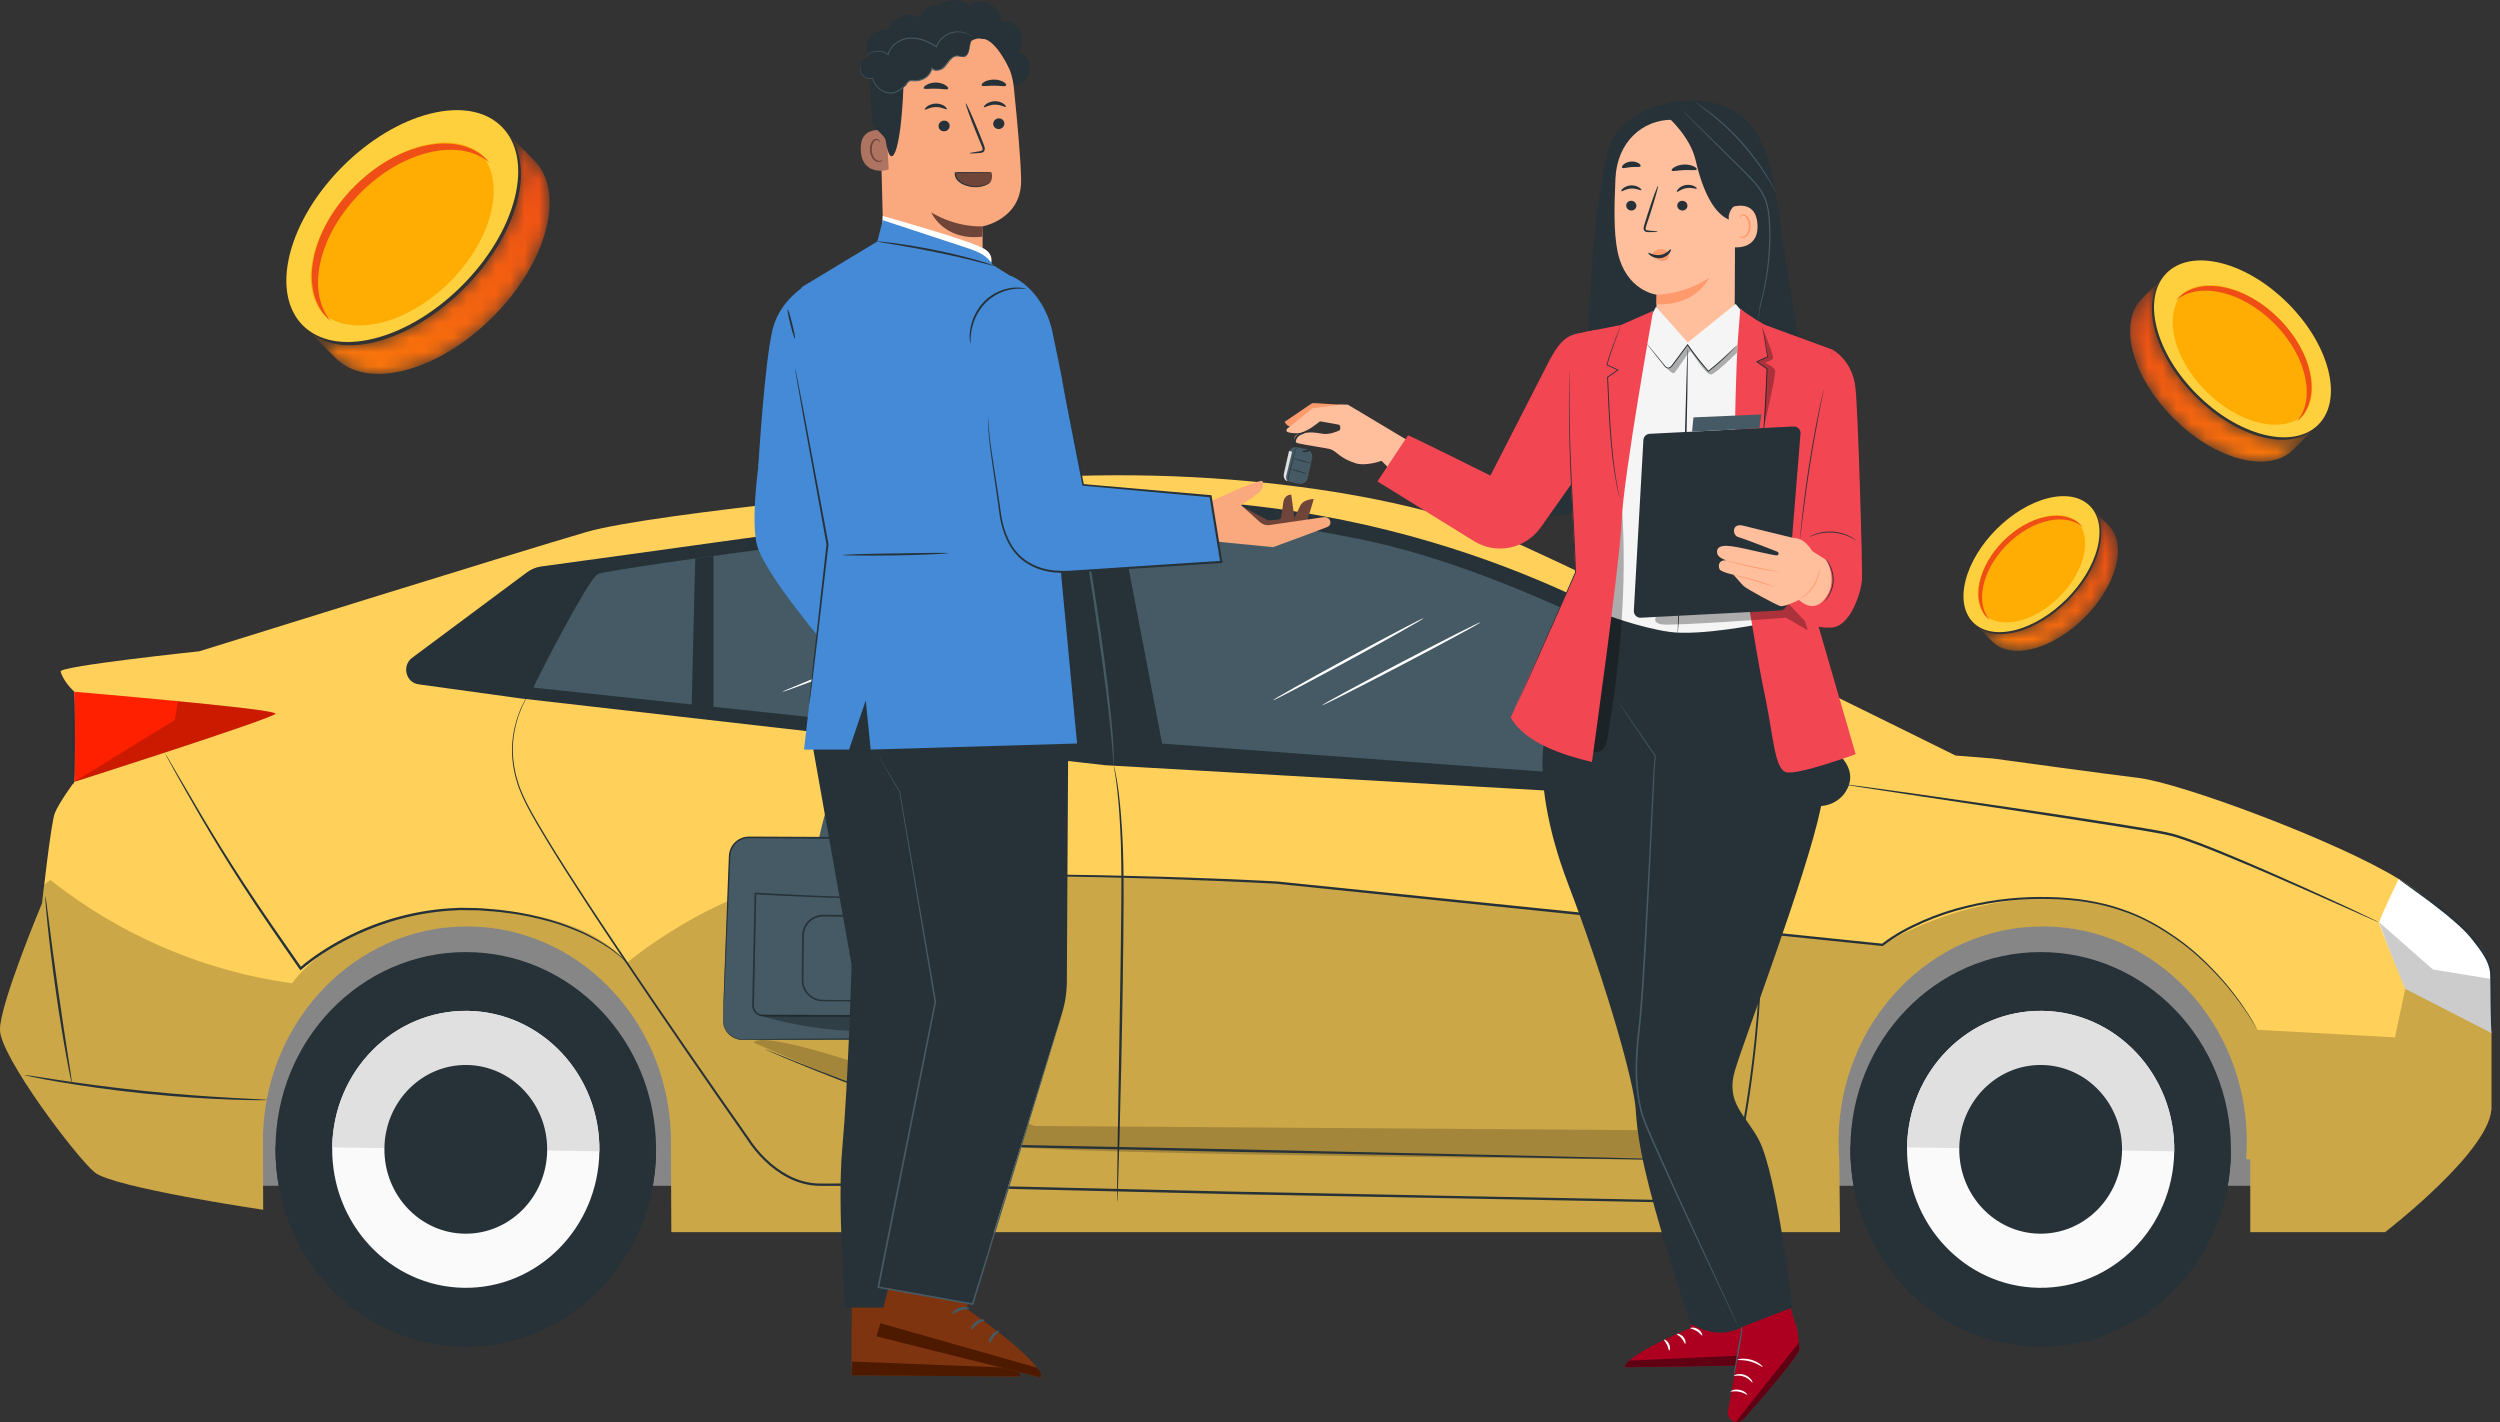 <svg width="174" height="99" viewBox="0 0 174 99" fill="none" xmlns="http://www.w3.org/2000/svg">
<rect x="0" y="0" width="174" height="99" fill="#333333" stroke="none"/>
<path d="M158.393 62.37H10.134V82.515H158.393V62.37Z" fill="#E0E0E0"/>
<g opacity="0.4">
<path d="M158.393 62.37H10.134V82.515H158.393V62.37Z" fill="black"/>
</g>
<path d="M166.948 61.177C162.736 58.572 151.804 54.483 148.77 54.133C146.933 53.922 138.751 52.797 138.751 52.797L136.102 52.585C136.102 52.585 107.913 38.613 103.43 36.879C96.487 34.194 81.814 31.863 66.254 33.782C66.254 33.782 45.463 35.683 40.843 37.021C36.222 38.359 13.869 45.331 13.869 45.331C13.869 45.331 4.07 46.363 4.221 46.74C4.221 46.74 4.356 47.374 5.172 48.148V54.416C5.172 54.416 4.085 55.895 3.813 56.599C3.541 57.304 2.93 62.867 2.93 62.867C2.93 62.867 0 69.84 0 71.671C0 73.501 5.308 80.544 6.599 81.6C7.89 82.657 18.316 84.197 18.316 84.197L18.299 78.924C18.573 70.896 24.823 64.476 32.498 64.476C40.172 64.476 46.423 70.897 46.697 78.924L46.729 85.756H126.929H128.064L128.009 80.685C127.979 80.285 127.959 79.882 127.959 79.474C127.959 71.191 134.322 64.476 142.171 64.476C150.02 64.476 156.383 71.191 156.383 79.474C156.383 79.882 156.363 80.285 156.333 80.685H156.621V85.756H165.997C165.997 85.756 173.607 79.911 173.403 76.953V68.621C173.403 67.515 173.002 66.45 172.276 65.638C171.216 64.455 169.421 62.707 166.948 61.177Z" fill="#FFD15A"/>
<g opacity="0.2">
<path d="M173.403 71.038L167.403 68.82L166.689 72.2L157.109 71.672C157.109 71.672 152.891 63.322 144.267 62.587C136.883 61.958 131.017 65.763 131.017 65.763L88.822 61.425C88.822 61.425 67.419 60.58 59.164 60.686C50.908 60.791 43.633 67.011 43.633 67.011C43.633 67.011 41.196 63.348 32.562 63.264C23.929 63.18 20.327 68.435 20.327 68.435C14.241 67.609 8.375 65.101 3.497 61.239L3.076 61.589C2.988 62.34 2.93 62.868 2.93 62.868C2.93 62.868 0 69.841 0 71.672C0 73.502 5.308 80.545 6.599 81.602C7.89 82.658 18.316 84.198 18.316 84.198L18.299 78.926C18.573 70.897 24.823 64.477 32.498 64.477C40.172 64.477 46.423 70.898 46.697 78.926L46.729 85.757H126.929H128.064L128.009 80.686C127.979 80.286 127.959 79.883 127.959 79.475C127.959 71.192 134.322 64.477 142.171 64.477C150.02 64.477 156.383 71.192 156.383 79.475C156.383 79.883 156.363 80.286 156.333 80.686H156.621V85.757H165.997C165.997 85.757 173.607 79.912 173.403 76.954V71.038Z" fill="black"/>
</g>
<path d="M28.68 45.786C27.956 46.325 28.241 47.505 29.124 47.627L36.273 48.616L76.895 53.257L126.425 56.105C127.219 56.151 128.011 55.798 128.452 55.112C128.872 54.459 129.032 53.547 127.992 52.511C125.913 50.439 116.717 45.088 114.558 44.034C112.399 42.98 97.25 33.56 74.638 34.847C67.792 35.093 54.657 37.119 37.68 39.424C37.318 39.473 36.97 39.615 36.673 39.836L28.68 45.786Z" fill="#263238"/>
<path d="M37.126 47.858C37.227 47.542 40.884 40.384 41.595 39.963C42.306 39.541 71.862 35.646 72.268 36.173C72.674 36.699 73.69 51.754 73.69 51.754L37.126 47.858Z" fill="#455A64"/>
<path d="M48.389 38.868L48.132 49.375H49.656V38.692L48.389 38.868Z" fill="#263238"/>
<path d="M119.415 46.755C119.415 46.755 119.442 46.808 119.49 46.914C119.538 47.025 119.608 47.183 119.7 47.391C119.788 47.603 119.914 47.86 120.032 48.178C120.152 48.496 120.291 48.864 120.447 49.281C121.033 50.961 121.741 53.495 122.181 56.798C122.629 60.097 122.814 64.156 122.543 68.778C122.41 71.089 122.166 73.541 121.79 76.106C121.598 77.388 121.379 78.698 121.102 80.03C121.028 80.36 120.973 80.701 120.84 81.031C120.711 81.355 120.549 81.66 120.378 81.962C120.032 82.563 119.646 83.142 119.235 83.715L119.212 83.746L119.173 83.745C109.331 83.559 97.83 83.342 85.599 83.11C79.252 82.96 73.103 82.814 67.276 82.676C64.362 82.616 61.529 82.556 58.794 82.536C58.452 82.535 58.111 82.529 57.773 82.535C57.436 82.542 57.098 82.542 56.754 82.524C56.073 82.472 55.414 82.268 54.817 81.957C54.22 81.647 53.684 81.237 53.208 80.776C52.733 80.313 52.312 79.806 51.96 79.247L51.964 79.253C48.836 74.787 46.009 70.661 43.536 66.979C42.305 65.134 41.154 63.406 40.117 61.788C39.076 60.172 38.136 58.677 37.338 57.292C36.937 56.602 36.571 55.936 36.288 55.278C36.221 55.112 36.156 54.948 36.091 54.787C36.026 54.626 35.99 54.457 35.94 54.296C35.897 54.133 35.838 53.978 35.812 53.817C35.782 53.657 35.754 53.499 35.725 53.345C35.513 52.1 35.694 51.011 35.93 50.187C36.174 49.357 36.495 48.773 36.731 48.4C36.968 48.026 37.126 47.861 37.126 47.861C37.126 47.861 37.092 47.907 37.026 47.997C36.961 48.087 36.867 48.225 36.751 48.413C36.522 48.789 36.21 49.374 35.974 50.201C35.748 51.022 35.575 52.102 35.792 53.334C35.821 53.487 35.85 53.642 35.88 53.801C35.907 53.96 35.967 54.114 36.01 54.275C36.061 54.434 36.097 54.601 36.162 54.76C36.227 54.919 36.293 55.081 36.36 55.246C36.643 55.897 37.011 56.559 37.414 57.246C38.215 58.625 39.161 60.116 40.206 61.727C41.247 63.341 42.402 65.065 43.637 66.907C46.118 70.582 48.952 74.702 52.085 79.162L52.089 79.167C52.778 80.237 53.728 81.203 54.888 81.814C55.468 82.116 56.107 82.312 56.766 82.362C57.094 82.379 57.431 82.379 57.772 82.372C58.112 82.365 58.453 82.371 58.795 82.371C61.533 82.388 64.366 82.446 67.28 82.503C73.107 82.64 79.257 82.783 85.604 82.932C97.835 83.172 109.335 83.397 119.177 83.589L119.115 83.62C119.523 83.055 119.909 82.477 120.251 81.884C120.42 81.587 120.58 81.285 120.705 80.974C120.83 80.668 120.886 80.329 120.961 79.998C121.239 78.672 121.46 77.364 121.653 76.085C122.034 73.525 122.281 71.078 122.419 68.771C122.7 64.157 122.528 60.106 122.094 56.812C121.668 53.513 120.974 50.98 120.404 49.298C120.251 48.881 120.117 48.512 120 48.193C119.886 47.874 119.763 47.616 119.679 47.402C119.592 47.193 119.526 47.033 119.48 46.921C119.435 46.812 119.415 46.755 119.415 46.755Z" fill="#263238"/>
<path d="M77.514 53.294C77.52 53.292 77.553 53.393 77.599 53.591C77.645 53.788 77.703 54.081 77.764 54.462C77.884 55.223 78.009 56.332 78.091 57.707C78.269 60.459 78.197 64.265 78.145 68.463C78.081 72.663 77.991 76.464 77.917 79.215C77.875 80.579 77.841 81.687 77.817 82.473C77.801 82.845 77.789 83.141 77.78 83.359C77.774 83.451 77.769 83.526 77.766 83.589C77.761 83.64 77.758 83.667 77.755 83.667C77.752 83.667 77.75 83.64 77.748 83.588C77.747 83.526 77.746 83.45 77.745 83.358C77.746 83.14 77.747 82.844 77.749 82.471C77.76 81.685 77.776 80.576 77.794 79.212C77.84 76.447 77.903 72.652 77.972 68.46C78.025 64.262 78.116 60.459 77.969 57.714C77.903 56.341 77.797 55.234 77.697 54.472C77.647 54.092 77.6 53.797 77.565 53.598C77.549 53.508 77.536 53.433 77.525 53.372C77.515 53.321 77.511 53.294 77.514 53.294Z" fill="#263238"/>
<path d="M77.852 35.876L80.882 51.754L113.2 54.133L118.177 47.137C118.177 47.137 105.656 39.753 94.655 37.526C83.495 35.265 77.852 35.876 77.852 35.876Z" fill="#455A64"/>
<g opacity="0.2">
<path d="M52.439 72.559C52.439 72.559 67.536 79.137 70.281 79.757C73.027 80.376 117.262 80.731 117.262 80.731L118.177 78.686L72.008 78.369C72.008 78.369 53.458 71.186 52.439 72.559Z" fill="black"/>
</g>
<path d="M43.633 67.01C43.63 67.013 43.605 66.985 43.553 66.935C43.502 66.883 43.422 66.812 43.32 66.715C43.109 66.528 42.787 66.266 42.349 65.965C41.905 65.671 41.343 65.344 40.664 65.02C39.979 64.712 39.182 64.398 38.274 64.141C37.364 63.896 36.356 63.662 35.255 63.537C34.708 63.45 34.136 63.426 33.548 63.375C33.255 63.349 32.955 63.361 32.653 63.352C32.35 63.353 32.043 63.331 31.733 63.361C29.254 63.462 26.536 64.128 23.98 65.482C22.89 66.057 21.861 66.721 20.981 67.476L20.909 67.538L20.856 67.462C19.417 65.401 18.078 63.453 16.916 61.664C15.753 59.875 14.772 58.245 13.973 56.873C13.175 55.502 12.554 54.391 12.128 53.627C11.922 53.251 11.761 52.956 11.645 52.745C11.595 52.65 11.555 52.574 11.524 52.514C11.497 52.462 11.485 52.435 11.487 52.433C11.489 52.432 11.506 52.457 11.537 52.506C11.572 52.564 11.617 52.637 11.672 52.729C11.794 52.936 11.963 53.225 12.18 53.595C12.629 54.36 13.27 55.453 14.069 56.814C14.88 58.176 15.87 59.797 17.04 61.577C18.208 63.358 19.552 65.301 20.994 67.359L20.869 67.345C21.77 66.57 22.801 65.906 23.902 65.323C26.481 63.957 29.226 63.29 31.728 63.197C32.04 63.168 32.35 63.192 32.655 63.192C32.96 63.202 33.263 63.192 33.558 63.219C34.148 63.273 34.724 63.301 35.274 63.391C36.38 63.523 37.394 63.766 38.308 64.02C39.219 64.287 40.019 64.611 40.705 64.93C41.385 65.265 41.946 65.603 42.386 65.908C42.822 66.22 43.139 66.493 43.344 66.689C43.443 66.791 43.52 66.867 43.566 66.924C43.614 66.977 43.635 67.008 43.633 67.01Z" fill="#263238"/>
<path d="M5.002 75.378C4.99 75.38 4.947 75.201 4.878 74.876C4.808 74.551 4.716 74.079 4.61 73.494C4.396 72.324 4.129 70.703 3.873 68.905C3.618 67.108 3.422 65.475 3.302 64.291C3.241 63.699 3.198 63.22 3.174 62.888C3.149 62.556 3.141 62.371 3.153 62.37C3.165 62.369 3.196 62.55 3.24 62.88C3.288 63.242 3.349 63.712 3.423 64.276C3.574 65.455 3.789 67.083 4.044 68.879C4.299 70.675 4.547 72.297 4.73 73.472C4.816 74.034 4.888 74.502 4.944 74.863C4.992 75.192 5.014 75.375 5.002 75.378Z" fill="#263238"/>
<path d="M18.601 76.558C18.601 76.564 18.541 76.568 18.428 76.571C18.295 76.572 18.131 76.573 17.931 76.574C17.5 76.574 16.876 76.561 16.105 76.534C14.564 76.481 12.436 76.354 10.093 76.115C7.75 75.873 5.639 75.564 4.118 75.302C3.357 75.172 2.743 75.057 2.321 74.97C2.125 74.928 1.965 74.893 1.834 74.865C1.723 74.84 1.666 74.823 1.667 74.817C1.668 74.811 1.727 74.816 1.84 74.83C1.972 74.849 2.134 74.872 2.332 74.901C2.783 74.97 3.394 75.063 4.137 75.177C5.661 75.406 7.771 75.695 10.11 75.937C12.449 76.176 14.572 76.323 16.11 76.408C16.861 76.448 17.477 76.48 17.933 76.505C18.132 76.517 18.296 76.527 18.429 76.535C18.542 76.544 18.602 76.551 18.601 76.558Z" fill="#263238"/>
<path d="M167.402 68.818C167.402 68.818 165.534 64.334 165.587 64.184C165.876 63.38 166.948 61.176 166.948 61.176C166.948 61.176 167.826 61.677 168.891 62.47C170.08 63.355 171.514 64.593 172.51 65.734C173.086 66.393 173.403 67.25 173.404 68.14L173.407 71.896L167.402 68.818Z" fill="white"/>
<path d="M126.74 48.046C126.776 48.081 126.358 48.597 125.873 49.256C125.387 49.913 125.016 50.467 124.974 50.44C124.934 50.416 125.243 49.813 125.736 49.147C126.228 48.48 126.707 48.013 126.74 48.046Z" fill="#263238"/>
<path d="M5.172 48.148C5.172 48.148 19.329 49.349 19.173 49.673C19.017 49.996 5.172 54.416 5.172 54.416V48.148Z" fill="#FF2000"/>
<path d="M5.128 54.595C5.08 54.595 5.042 53.158 5.041 51.386C5.04 49.613 5.079 48.176 5.126 48.176C5.174 48.176 5.213 49.613 5.214 51.386C5.214 53.158 5.176 54.595 5.128 54.595Z" fill="#263238"/>
<path d="M157.108 71.671C157.108 71.671 157.082 71.629 157.034 71.545C156.984 71.462 156.915 71.335 156.814 71.175C156.621 70.847 156.311 70.378 155.887 69.784C155.448 69.203 154.905 68.485 154.175 67.732C153.453 66.974 152.578 66.142 151.482 65.379C150.394 64.618 149.116 63.855 147.605 63.366C146.103 62.854 144.403 62.594 142.582 62.569C140.764 62.531 138.825 62.71 136.852 63.203C135.865 63.441 134.873 63.773 133.895 64.2C132.922 64.628 131.943 65.144 131.067 65.825L131.04 65.846L131.009 65.843C124.508 65.177 117.183 64.426 109.461 63.636C102.359 62.903 95.593 62.205 89.439 61.57C89.247 61.55 89.055 61.53 88.864 61.51C88.673 61.5 88.482 61.49 88.291 61.479C87.91 61.461 87.532 61.442 87.156 61.423C86.404 61.389 85.662 61.355 84.93 61.321C83.467 61.267 82.046 61.214 80.672 61.163C77.924 61.076 75.363 61.023 73.025 60.987C68.35 60.917 64.565 60.91 61.95 60.894C60.645 60.887 59.632 60.88 58.938 60.877C58.597 60.873 58.337 60.87 58.155 60.868C57.979 60.865 57.888 60.859 57.888 60.859C57.888 60.859 57.979 60.852 58.155 60.85C58.337 60.847 58.597 60.844 58.938 60.841C59.632 60.837 60.645 60.832 61.95 60.825C64.565 60.819 68.35 60.807 73.027 60.861C75.365 60.888 77.927 60.934 80.676 61.015C82.051 61.056 83.472 61.106 84.936 61.164C85.668 61.197 86.411 61.229 87.164 61.262C87.541 61.28 87.92 61.298 88.302 61.317C88.493 61.327 88.684 61.337 88.876 61.347C89.067 61.367 89.259 61.386 89.451 61.406C95.606 62.036 102.373 62.73 109.476 63.458C117.198 64.254 124.523 65.01 131.025 65.681L130.967 65.699C131.871 65 132.851 64.489 133.837 64.057C134.823 63.627 135.824 63.295 136.819 63.058C138.806 62.565 140.757 62.39 142.584 62.434C144.411 62.465 146.129 62.733 147.64 63.255C149.162 63.755 150.445 64.528 151.536 65.3C152.633 66.073 153.508 66.913 154.227 67.68C154.955 68.441 155.493 69.167 155.927 69.754C156.346 70.355 156.65 70.829 156.836 71.162C157.027 71.49 157.108 71.671 157.108 71.671Z" fill="#263238"/>
<path d="M117.262 80.731C117.262 80.731 117.205 80.736 117.094 80.737C116.975 80.737 116.811 80.736 116.599 80.736C116.157 80.73 115.518 80.723 114.698 80.713C113.04 80.685 110.653 80.645 107.708 80.596C101.799 80.481 93.648 80.32 84.645 80.144C80.141 80.048 75.851 79.957 71.947 79.874C71.703 79.868 71.461 79.863 71.22 79.858C70.981 79.85 70.739 79.857 70.495 79.821C70.003 79.761 69.569 79.532 69.144 79.362C68.288 79.001 67.451 78.665 66.642 78.342C65.021 77.7 63.504 77.122 62.119 76.593C59.348 75.539 57.111 74.669 55.578 74.034C54.811 73.718 54.217 73.466 53.818 73.289C53.623 73.202 53.472 73.135 53.364 73.086C53.262 73.04 53.211 73.012 53.211 73.012C53.211 73.012 53.266 73.028 53.37 73.07C53.481 73.114 53.634 73.176 53.831 73.255C54.243 73.421 54.839 73.662 55.602 73.969C57.142 74.584 59.385 75.436 62.161 76.475C63.549 76.996 65.069 77.568 66.693 78.204C67.504 78.525 68.343 78.858 69.201 79.216C69.635 79.39 70.053 79.609 70.516 79.662C70.743 79.695 70.981 79.688 71.223 79.695C71.464 79.7 71.707 79.705 71.951 79.71C75.854 79.789 80.144 79.875 84.649 79.966C93.651 80.163 101.801 80.341 107.71 80.471C110.655 80.543 113.042 80.603 114.7 80.644C115.519 80.668 116.158 80.687 116.6 80.7C116.811 80.709 116.976 80.715 117.094 80.719C117.206 80.724 117.262 80.731 117.262 80.731Z" fill="#263238"/>
<path d="M113.524 47.024C112.915 48.319 112.247 50.232 112.372 52.217C112.453 53.51 113.48 54.522 114.73 54.532L120.551 54.577C121.407 54.583 122.186 53.957 122.297 53.076C122.333 52.789 122.3 52.477 122.149 52.158C121.544 50.88 121.039 51.123 121.039 51.123C121.039 51.123 119.278 47.354 116.598 45.923C115.474 45.324 114.077 45.847 113.524 47.024Z" fill="#E0E0E0"/>
<path d="M119.551 54.569C119.56 54.592 119.782 54.526 120.079 54.303C120.365 54.083 120.77 53.703 120.924 53.116C121.073 52.546 121.042 52.024 121.043 51.658C121.037 51.288 121.019 51.058 120.991 51.057C120.963 51.056 120.931 51.284 120.901 51.653C120.864 52.02 120.868 52.535 120.73 53.059C120.597 53.578 120.243 53.947 119.99 54.188C119.73 54.428 119.537 54.54 119.551 54.569Z" fill="#263238"/>
<path d="M119.99 50.327C120.011 50.317 119.911 50.007 119.666 49.545C119.422 49.083 119.016 48.479 118.464 47.909C117.91 47.341 117.324 46.926 116.877 46.676C116.429 46.425 116.13 46.324 116.12 46.346C116.088 46.406 117.244 46.936 118.322 48.057C119.412 49.166 119.932 50.36 119.99 50.327Z" fill="white"/>
<path d="M75.062 34.824C75.068 34.823 75.085 34.887 75.112 35.008C75.141 35.149 75.176 35.325 75.219 35.54C75.308 36.003 75.431 36.675 75.575 37.505C75.862 39.167 76.242 41.466 76.606 44.014C76.972 46.563 77.251 48.879 77.394 50.562C77.434 50.982 77.458 51.364 77.477 51.699C77.498 52.033 77.516 52.322 77.517 52.558C77.52 52.778 77.522 52.958 77.524 53.102C77.523 53.227 77.52 53.292 77.514 53.292C77.508 53.292 77.5 53.227 77.489 53.103C77.479 52.96 77.466 52.781 77.451 52.562C77.439 52.326 77.411 52.039 77.381 51.706C77.353 51.372 77.32 50.993 77.273 50.574C77.1 48.897 76.802 46.587 76.436 44.04C76.071 41.493 75.711 39.192 75.455 37.526C75.331 36.711 75.229 36.043 75.153 35.551C75.123 35.334 75.098 35.156 75.078 35.013C75.062 34.891 75.057 34.826 75.062 34.824Z" fill="#455A64"/>
<g opacity="0.2">
<path d="M5.172 54.416L12.173 50.111L12.375 48.803C15.093 49.082 18.392 49.349 19.173 49.672C19.174 49.893 10.563 52.721 5.172 54.416Z" fill="black"/>
</g>
<g opacity="0.2">
<path d="M165.588 64.185L169.328 67.477L173.404 68.141L173.407 71.897L167.402 68.82C166.664 67.034 165.99 65.364 165.588 64.185Z" fill="black"/>
</g>
<path d="M165.547 64.184C165.546 64.187 165.514 64.175 165.452 64.15C165.382 64.121 165.293 64.082 165.181 64.034C164.932 63.925 164.585 63.771 164.144 63.576C163.232 63.172 161.933 62.596 160.332 61.886C158.721 61.179 156.8 60.34 154.648 59.46C153.57 59.032 152.437 58.566 151.235 58.21C150.631 58.052 149.997 57.956 149.356 57.842C148.714 57.737 148.063 57.63 147.404 57.522C142.123 56.687 137.334 55.981 133.87 55.454C132.147 55.192 130.749 54.978 129.768 54.829C129.294 54.753 128.921 54.694 128.654 54.651C128.535 54.63 128.44 54.613 128.365 54.6C128.3 54.588 128.267 54.58 128.267 54.577C128.267 54.574 128.301 54.576 128.367 54.582C128.442 54.591 128.538 54.602 128.659 54.615C128.927 54.65 129.301 54.698 129.778 54.76C130.76 54.896 132.161 55.09 133.887 55.329C137.356 55.823 142.147 56.51 147.43 57.346C148.09 57.454 148.742 57.561 149.385 57.666C150.026 57.781 150.661 57.878 151.278 58.041C152.498 58.405 153.626 58.873 154.706 59.307C156.858 60.196 158.774 61.047 160.38 61.77C161.986 62.493 163.279 63.093 164.171 63.513C164.607 63.721 164.95 63.885 165.195 64.002C165.304 64.056 165.391 64.1 165.459 64.134C165.518 64.164 165.548 64.181 165.547 64.184Z" fill="#263238"/>
<path d="M32.419 93.721C39.734 93.721 45.663 87.574 45.663 79.993C45.663 72.411 39.734 66.264 32.419 66.264C25.104 66.264 19.174 72.411 19.174 79.993C19.174 87.574 25.104 93.721 32.419 93.721Z" fill="#263238"/>
<path d="M19.178 79.76C19.178 79.772 19.176 79.784 19.176 79.796C19.07 87.377 24.914 93.611 32.228 93.72C39.542 93.829 45.557 87.773 45.662 80.192C45.663 80.18 45.661 80.168 45.661 80.156L19.178 79.76Z" fill="#263238"/>
<path d="M23.121 79.855C23.047 85.177 27.15 89.554 32.285 89.631C37.42 89.708 41.643 85.456 41.717 80.133C41.791 74.811 37.688 70.434 32.553 70.357C27.418 70.28 23.195 74.532 23.121 79.855Z" fill="#FAFAFA"/>
<path d="M32.553 70.357C27.418 70.28 23.195 74.532 23.121 79.855L41.717 80.133C41.791 74.81 37.688 70.433 32.553 70.357Z" fill="#E0E0E0"/>
<path d="M26.755 79.909C26.71 83.151 29.209 85.818 32.337 85.864C35.465 85.911 38.038 83.321 38.083 80.079C38.128 76.836 35.629 74.17 32.501 74.123C29.372 74.077 26.8 76.667 26.755 79.909Z" fill="#263238"/>
<path d="M142.029 93.721C149.344 93.721 155.274 87.574 155.274 79.993C155.274 72.411 149.344 66.264 142.029 66.264C134.714 66.264 128.784 72.411 128.784 79.993C128.784 87.574 134.714 93.721 142.029 93.721Z" fill="#263238"/>
<path d="M128.788 79.76C128.788 79.772 128.786 79.784 128.786 79.796C128.68 87.377 134.524 93.611 141.838 93.72C149.152 93.829 155.167 87.773 155.272 80.192C155.273 80.18 155.271 80.168 155.271 80.156L128.788 79.76Z" fill="#263238"/>
<path d="M132.731 79.855C132.657 85.177 136.76 89.554 141.895 89.631C147.03 89.708 151.252 85.456 151.327 80.133C151.4 74.811 147.298 70.434 142.163 70.357C137.028 70.28 132.805 74.532 132.731 79.855Z" fill="#FAFAFA"/>
<path d="M142.163 70.357C137.028 70.28 132.806 74.532 132.731 79.855L151.327 80.133C151.401 74.81 147.298 70.433 142.163 70.357Z" fill="#E0E0E0"/>
<path d="M136.365 79.909C136.32 83.151 138.819 85.818 141.947 85.864C145.075 85.911 147.648 83.321 147.693 80.079C147.738 76.836 145.239 74.17 142.111 74.123C138.983 74.077 136.411 76.667 136.365 79.909Z" fill="#263238"/>
<path d="M92.01 49.09C91.988 49.046 94.442 47.716 97.489 46.12C100.538 44.523 103.026 43.265 103.047 43.309C103.069 43.353 100.616 44.683 97.567 46.28C94.52 47.876 92.031 49.135 92.01 49.09Z" fill="white"/>
<path d="M88.592 48.742C88.57 48.699 90.9 47.383 93.796 45.806C96.693 44.227 99.058 42.983 99.081 43.027C99.103 43.07 96.773 44.385 93.877 45.964C90.981 47.542 88.615 48.786 88.592 48.742Z" fill="white"/>
<path d="M54.446 48.153C54.442 48.141 54.612 48.062 54.924 47.931C55.265 47.79 55.711 47.605 56.249 47.383C57.394 46.909 58.925 46.275 60.617 45.575C62.301 44.855 63.825 44.204 64.966 43.717C65.501 43.488 65.944 43.298 66.284 43.153C66.596 43.022 66.771 42.955 66.776 42.967C66.781 42.978 66.615 43.066 66.311 43.217C66.007 43.367 65.564 43.578 65.014 43.833C63.914 44.343 62.385 45.024 60.681 45.741C58.978 46.457 57.423 47.072 56.292 47.501C55.726 47.716 55.267 47.885 54.948 47.996C54.629 48.108 54.45 48.164 54.446 48.153Z" fill="white"/>
<path d="M57.602 44.387C57.582 44.342 58.852 43.708 60.438 42.97C62.023 42.233 63.324 41.671 63.344 41.716C63.363 41.761 62.094 42.396 60.508 43.133C58.923 43.871 57.621 44.432 57.602 44.387Z" fill="white"/>
<path d="M173.407 71.896C173.395 71.896 173.384 71.704 173.373 71.356C173.366 70.976 173.356 70.48 173.344 69.882C173.329 69.263 173.345 68.51 173.308 67.705C173.241 66.9 172.665 66.168 172.101 65.44C171.53 64.711 170.842 64.147 170.227 63.634C169.604 63.129 169.025 62.696 168.536 62.337C168.063 61.996 167.67 61.713 167.369 61.496C167.093 61.298 166.942 61.187 166.948 61.176C166.954 61.166 167.118 61.258 167.406 61.438C167.693 61.618 168.105 61.886 168.605 62.233C169.104 62.58 169.693 63.003 170.325 63.504C170.949 64.013 171.647 64.579 172.235 65.326C172.526 65.695 172.804 66.063 173.034 66.451C173.266 66.834 173.436 67.263 173.467 67.688C173.496 68.526 173.467 69.256 173.467 69.881C173.456 70.479 173.447 70.975 173.44 71.355C173.43 71.704 173.419 71.896 173.407 71.896Z" fill="#263238"/>
<path d="M105.44 32.006C105.446 31.803 105.568 31.623 105.738 31.511C108.386 29.759 110.381 25.875 110.582 22.587C110.588 22.399 110.593 22.209 110.6 22.018C110.6 22.017 110.6 22.017 110.6 22.016C110.753 17.314 111.445 11.612 112.066 10.092C113.214 7.285 117.102 7.021 117.102 7.021C122.264 6.652 123.186 10.618 123.707 14.23C124.031 16.477 125.279 24.502 125.279 24.502L124.33 24.869C123.212 28.18 120.696 30.859 117.425 32.091C116.473 32.449 115.668 32.593 115.289 32.285C113.787 33.808 111.906 34.959 109.858 35.582C109.025 35.835 108.151 36.005 107.283 35.924C106.72 35.871 106.126 35.685 105.79 35.23C105.501 34.837 105.461 34.276 105.692 33.847C105.923 33.418 106.413 33.143 106.9 33.168C106.705 32.534 105.418 32.721 105.44 32.006Z" fill="#263238"/>
<path d="M116.375 8.335L116.698 8.027L119.426 9.127C119.931 9.155 120.77 10.124 120.785 10.629L120.733 21.727C120.737 22.498 120.926 23.185 120.461 23.8L119.971 24.447C118.853 25.922 116.554 25.8 115.67 24.175C115.608 24.061 115.565 23.962 115.547 23.881C115.528 23.78 115.5 23.713 115.495 23.627C115.391 22.712 115.28 22.072 115.28 22.072C115.28 22.072 115.302 20.503 115.302 20.512C115.302 20.512 113.165 20.266 112.587 17.523C112.3 16.159 112.354 14.281 112.435 12.434C112.546 9.877 114.32 8.332 116.375 8.335Z" fill="#FFBF9D"/>
<path d="M116.737 14.312C116.74 14.5 116.901 14.652 117.097 14.653C117.293 14.654 117.449 14.503 117.447 14.315C117.444 14.127 117.283 13.975 117.087 13.974C116.891 13.973 116.734 14.125 116.737 14.312Z" fill="#263238"/>
<path d="M113.183 14.312C113.186 14.5 113.347 14.652 113.543 14.653C113.739 14.654 113.895 14.503 113.893 14.315C113.89 14.127 113.729 13.975 113.533 13.974C113.337 13.973 113.18 14.125 113.183 14.312Z" fill="#263238"/>
<path d="M112.84 13.309C112.887 13.354 113.146 13.141 113.527 13.123C113.908 13.099 114.198 13.282 114.237 13.233C114.256 13.211 114.207 13.13 114.081 13.047C113.956 12.965 113.747 12.889 113.51 12.902C113.272 12.915 113.076 13.013 112.966 13.108C112.853 13.204 112.818 13.29 112.84 13.309Z" fill="#263238"/>
<path d="M116.714 13.349C116.764 13.388 117 13.15 117.378 13.093C117.754 13.03 118.061 13.182 118.095 13.129C118.112 13.106 118.056 13.03 117.921 12.961C117.789 12.892 117.573 12.838 117.338 12.875C117.103 12.912 116.919 13.03 116.818 13.136C116.716 13.243 116.689 13.332 116.714 13.349Z" fill="#263238"/>
<path d="M115.38 16.127C115.381 16.105 115.142 16.076 114.755 16.046C114.657 16.041 114.564 16.026 114.544 15.96C114.518 15.891 114.553 15.784 114.595 15.668C114.675 15.428 114.758 15.175 114.846 14.912C115.193 13.835 115.439 12.952 115.396 12.938C115.352 12.925 115.035 13.786 114.688 14.863C114.605 15.128 114.525 15.381 114.45 15.623C114.418 15.735 114.361 15.864 114.418 16.008C114.448 16.079 114.522 16.129 114.586 16.142C114.649 16.158 114.704 16.156 114.752 16.157C115.14 16.159 115.38 16.148 115.38 16.127Z" fill="#263238"/>
<path d="M115.305 20.506C115.305 20.506 117.171 20.532 118.959 19.332C118.959 19.332 118.074 21.299 115.293 21.178L115.305 20.506Z" fill="#FF9A6C"/>
<path d="M114.989 17.678C115.1 17.48 115.325 17.347 115.565 17.339C115.732 17.334 115.909 17.39 116.027 17.51C116.146 17.629 116.194 17.816 116.121 17.956C116.039 18.114 115.83 18.177 115.642 18.151C115.455 18.125 115.282 18.028 115.118 17.931C115.073 17.904 115.026 17.875 114.994 17.834C114.962 17.793 114.949 17.735 114.975 17.693" fill="#FF9A6C"/>
<path d="M116.284 17.349C116.233 17.314 116.021 17.671 115.566 17.743C115.111 17.817 114.754 17.552 114.721 17.601C114.703 17.62 114.765 17.72 114.923 17.819C115.078 17.918 115.338 18.003 115.616 17.959C115.895 17.913 116.097 17.753 116.196 17.614C116.298 17.473 116.31 17.361 116.284 17.349Z" fill="#263238"/>
<path d="M116.348 11.863C116.401 11.959 116.771 11.853 117.222 11.838C117.674 11.815 118.051 11.89 118.095 11.789C118.115 11.741 118.038 11.653 117.878 11.576C117.72 11.499 117.477 11.44 117.206 11.451C116.936 11.462 116.699 11.542 116.547 11.632C116.394 11.723 116.325 11.816 116.348 11.863Z" fill="#263238"/>
<path d="M112.896 11.67C112.967 11.753 113.225 11.65 113.542 11.63C113.857 11.599 114.128 11.659 114.185 11.565C114.21 11.52 114.164 11.435 114.043 11.359C113.923 11.283 113.727 11.226 113.51 11.243C113.293 11.261 113.109 11.349 113.003 11.443C112.896 11.538 112.864 11.629 112.896 11.67Z" fill="#263238"/>
<path d="M121.078 15.375C121.078 15.375 119.124 15.983 118.018 11.159C117.639 9.509 116.11 8.173 116.11 8.173L116.73 7.987C116.73 7.987 120.585 9.073 120.65 9.121C120.715 9.17 121.623 11.115 121.623 11.115L121.078 15.375Z" fill="#263238"/>
<path d="M120.317 15.105C120.307 14.899 120.52 14.401 120.722 14.359C121.261 14.248 122.242 14.242 122.32 15.621C122.427 17.506 120.513 17.224 120.507 17.171C120.502 17.128 120.351 15.816 120.317 15.105Z" fill="#FFBF9D"/>
<path d="M121.042 16.424C121.05 16.418 121.076 16.445 121.133 16.468C121.189 16.489 121.283 16.501 121.379 16.459C121.574 16.375 121.724 16.049 121.714 15.709C121.709 15.537 121.664 15.375 121.595 15.243C121.53 15.109 121.435 15.018 121.334 15.005C121.233 14.988 121.165 15.052 121.145 15.107C121.123 15.161 121.137 15.198 121.127 15.201C121.122 15.206 121.085 15.172 121.096 15.094C121.101 15.056 121.121 15.01 121.163 14.971C121.206 14.932 121.272 14.909 121.342 14.913C121.488 14.914 121.626 15.041 121.702 15.185C121.785 15.33 121.84 15.511 121.845 15.704C121.855 16.085 121.681 16.451 121.412 16.546C121.282 16.588 121.169 16.554 121.109 16.513C121.048 16.47 121.036 16.428 121.042 16.424Z" fill="#FF9A6C"/>
<path d="M122.329 22.494C122.331 22.494 122.338 22.463 122.349 22.403C122.361 22.337 122.377 22.248 122.397 22.135C122.437 21.893 122.494 21.548 122.566 21.111L122.521 21.105C122.511 21.173 122.501 21.249 122.49 21.328L122.492 21.32C122.48 21.346 122.466 21.375 122.452 21.405L122.5 21.422C122.723 20.651 122.968 19.614 123.104 18.388C123.175 17.775 123.215 17.116 123.219 16.425C123.213 15.736 123.218 15.004 123.033 14.273C122.957 13.971 122.841 13.681 122.69 13.418C122.539 13.153 122.36 12.913 122.169 12.692C121.785 12.249 121.373 11.868 120.996 11.49C120.235 10.741 119.549 10.067 118.972 9.499C118.397 8.938 117.93 8.482 117.602 8.162C117.443 8.009 117.317 7.888 117.226 7.802C117.186 7.764 117.153 7.734 117.127 7.71C117.104 7.689 117.092 7.679 117.091 7.68C117.09 7.681 117.1 7.693 117.121 7.716C117.145 7.741 117.176 7.774 117.214 7.814C117.302 7.904 117.423 8.028 117.578 8.186C117.902 8.511 118.362 8.973 118.928 9.542C119.502 10.114 120.183 10.793 120.939 11.546C121.315 11.926 121.727 12.309 122.104 12.747C122.482 13.182 122.806 13.698 122.949 14.295C123.13 15.01 123.127 15.739 123.135 16.425C123.132 17.113 123.095 17.77 123.028 18.38C122.898 19.601 122.663 20.636 122.451 21.409L122.498 21.426C122.512 21.396 122.525 21.366 122.536 21.341L122.538 21.337L122.538 21.334C122.548 21.255 122.558 21.179 122.566 21.111L122.52 21.104C122.457 21.543 122.407 21.888 122.372 22.131C122.357 22.245 122.346 22.334 122.337 22.401C122.33 22.462 122.327 22.494 122.329 22.494Z" fill="#455A64"/>
<path d="M123.586 13.354C123.588 13.353 123.577 13.325 123.553 13.274C123.523 13.215 123.487 13.142 123.443 13.053C123.347 12.861 123.196 12.589 122.999 12.26C122.802 11.93 122.55 11.549 122.253 11.137C121.952 10.728 121.604 10.29 121.214 9.853C120.821 9.418 120.423 9.026 120.048 8.683C119.67 8.344 119.317 8.053 119.01 7.822C118.704 7.591 118.45 7.412 118.269 7.297C118.185 7.243 118.117 7.199 118.061 7.164C118.013 7.134 117.986 7.12 117.985 7.123C117.983 7.125 118.006 7.144 118.051 7.178C118.104 7.217 118.17 7.266 118.25 7.324C118.425 7.448 118.673 7.634 118.973 7.87C119.274 8.106 119.621 8.401 119.994 8.741C120.364 9.086 120.759 9.478 121.15 9.91C121.538 10.345 121.886 10.779 122.189 11.183C122.488 11.591 122.745 11.967 122.947 12.292C123.15 12.615 123.309 12.882 123.413 13.069C123.463 13.154 123.504 13.225 123.537 13.282C123.566 13.331 123.583 13.356 123.586 13.354Z" fill="#455A64"/>
<path d="M91.266 28.098L89.412 29.36C89.412 29.36 89.642 29.92 90.284 29.637C90.925 29.353 92.065 28.652 92.065 28.652L92.945 29.006L93.62 28.192L91.439 28.051C91.378 28.047 91.317 28.064 91.266 28.098Z" fill="#FF9A6C"/>
<path d="M98.458 30.941L93.834 28.179C93.813 28.166 93.788 28.159 93.763 28.159H93.276C93.27 28.159 93.264 28.16 93.258 28.16L91.391 28.412C91.366 28.415 91.342 28.426 91.322 28.442L89.586 29.839C89.501 29.908 89.524 30.044 89.628 30.079C89.864 30.16 90.345 30.177 90.499 30.132C91.113 29.954 91.637 29.502 91.822 29.36C91.853 29.337 91.892 29.327 91.931 29.334L93.16 29.553C93.224 29.564 93.272 29.618 93.275 29.683L93.282 29.832C93.284 29.889 93.254 29.941 93.202 29.964C93.003 30.058 92.483 30.27 92.038 30.187C91.453 30.078 91.163 30.097 91.163 30.097C90.978 30.105 90.321 30.2 90.209 30.291C90.001 30.457 90.082 30.792 90.342 30.853C90.895 30.985 92.302 31.176 92.604 31.268C93.02 31.395 93.2 31.877 94.364 32.247C94.957 32.436 95.915 32.164 96.155 32.072L97.211 33.134C97.278 33.174 97.366 33.151 97.404 33.083L98.507 31.128C98.545 31.063 98.523 30.98 98.458 30.941Z" fill="#FFBF9D"/>
<path d="M89.764 33.528L90.394 33.669C90.673 33.732 90.951 33.556 91.013 33.277L91.324 31.89C91.387 31.611 91.212 31.334 90.933 31.271L90.302 31.13C90.023 31.067 89.746 31.243 89.683 31.522L89.372 32.909C89.309 33.188 89.485 33.465 89.764 33.528Z" fill="#455A64"/>
<path d="M90.812 30.139C90.811 30.123 90.728 30.104 90.594 30.128C90.464 30.151 90.263 30.227 90.145 30.421C90.027 30.612 90.033 30.82 90.063 30.95C90.095 31.084 90.149 31.152 90.166 31.144C90.186 31.136 90.168 31.058 90.165 30.936C90.163 30.816 90.176 30.645 90.268 30.498C90.359 30.349 90.51 30.273 90.622 30.227C90.735 30.181 90.814 30.163 90.812 30.139Z" fill="#263238"/>
<path d="M90.621 31.396C90.607 31.427 90.803 31.539 91.063 31.43C91.19 31.367 91.254 31.239 91.26 31.156C91.269 31.072 91.25 31.022 91.232 31.021C91.185 31.014 91.168 31.219 90.998 31.3C90.823 31.38 90.626 31.354 90.621 31.396Z" fill="#263238"/>
<path d="M89.776 33.534C89.779 33.529 89.742 33.514 89.71 33.458C89.677 33.402 89.664 33.307 89.695 33.193C89.774 32.889 89.85 32.601 89.932 32.289C90.009 31.975 90.08 31.686 90.155 31.381C90.18 31.265 90.242 31.19 90.305 31.173C90.366 31.153 90.402 31.176 90.403 31.171C90.406 31.17 90.371 31.136 90.299 31.151C90.226 31.162 90.145 31.251 90.116 31.37C90.05 31.601 89.966 31.921 89.876 32.275C89.786 32.629 89.707 32.949 89.654 33.185C89.627 33.304 89.647 33.414 89.691 33.47C89.733 33.528 89.776 33.536 89.776 33.534Z" fill="#263238"/>
<path d="M90.011 31.901C90.007 31.916 90.275 32.006 90.609 32.102C90.944 32.197 91.219 32.261 91.224 32.246C91.228 32.23 90.96 32.141 90.625 32.046C90.291 31.95 90.016 31.886 90.011 31.901Z" fill="#263238"/>
<path d="M89.84 32.644C89.834 32.658 90.089 32.746 90.409 32.84C90.73 32.933 90.992 32.995 90.996 32.98C90.999 32.964 90.744 32.877 90.426 32.784C90.108 32.691 89.845 32.629 89.84 32.644Z" fill="#263238"/>
<path d="M89.624 33.494C89.624 33.494 89.472 33.379 89.522 33.141C89.572 32.903 89.931 31.444 89.931 31.444L89.72 31.381L89.351 33.004C89.351 33.004 89.288 33.415 89.624 33.494Z" fill="#E0E0E0"/>
<path d="M117.68 92.146L117.681 92.416C117.681 92.416 113.136 94.292 113.095 95.159L122.156 95.025L121.989 92.012C120.651 92.656 119.242 92.747 117.68 92.146Z" fill="#AD0020"/>
<path d="M122.156 95.025L122.116 94.3L113.447 94.694C113.447 94.694 113.046 94.875 113.096 95.159L122.156 95.025Z" fill="#5F0113"/>
<path d="M117.65 92.443C117.652 92.487 117.874 92.504 118.094 92.643C118.317 92.776 118.432 92.966 118.472 92.948C118.513 92.939 118.443 92.675 118.174 92.512C117.907 92.346 117.64 92.402 117.65 92.443Z" fill="white"/>
<path d="M116.706 92.849C116.696 92.892 116.889 92.964 117.042 93.149C117.201 93.33 117.241 93.531 117.285 93.529C117.327 93.535 117.354 93.276 117.159 93.049C116.967 92.821 116.706 92.807 116.706 92.849Z" fill="white"/>
<path d="M116.182 93.994C116.223 94.003 116.281 93.781 116.164 93.541C116.048 93.299 115.838 93.207 115.82 93.244C115.796 93.281 115.932 93.409 116.025 93.608C116.123 93.804 116.138 93.991 116.182 93.994Z" fill="white"/>
<path d="M124.159 89.415L120.301 90.494L121.264 92.681L120.265 98.218C120.21 98.529 120.388 98.85 120.7 98.936C120.94 99.003 121.19 98.928 121.349 98.75C122.201 97.795 125.316 94.267 125.241 93.836L125.118 92.685C125.092 92.446 124.861 91.879 124.861 91.827L124.159 89.415Z" fill="#AD0020"/>
<path d="M120.814 98.958L125.205 93.436L125.228 93.688C125.278 93.958 125.166 94.078 125.05 94.266C124.705 94.821 123.724 96.084 121.368 98.75C121.231 98.905 121.022 98.983 120.814 98.958Z" fill="#5F0113"/>
<path d="M121.972 96.234C121.939 96.253 121.773 95.955 121.395 95.821C121.021 95.675 120.691 95.79 120.68 95.754C120.673 95.74 120.747 95.687 120.888 95.654C121.027 95.621 121.235 95.621 121.443 95.698C121.65 95.776 121.806 95.91 121.887 96.025C121.969 96.141 121.987 96.228 121.972 96.234Z" fill="white"/>
<path d="M121.61 97.07C121.583 97.098 121.37 96.923 121.046 96.864C120.724 96.797 120.457 96.879 120.444 96.843C120.423 96.815 120.706 96.661 121.073 96.735C121.442 96.805 121.64 97.051 121.61 97.07Z" fill="white"/>
<path d="M122.688 95.14C122.662 95.171 122.335 94.9 121.84 94.765C121.348 94.622 120.921 94.682 120.916 94.642C120.903 94.611 121.349 94.487 121.878 94.639C122.408 94.785 122.716 95.121 122.688 95.14Z" fill="white"/>
<path d="M121.22 91.928C121.238 91.928 121.255 92.218 121.265 92.673V92.676L121.264 92.681C121.216 93.002 121.149 93.412 121.071 93.857C120.979 94.383 120.889 94.859 120.818 95.202C120.748 95.545 120.696 95.757 120.68 95.754C120.665 95.751 120.688 95.535 120.738 95.188C120.789 94.841 120.866 94.363 120.958 93.837C121.036 93.392 121.112 92.983 121.176 92.666L121.175 92.673C121.185 92.218 121.202 91.928 121.22 91.928Z" fill="#455A64"/>
<path d="M126.709 56.291C127.014 54.822 127.783 52.17 127.48 50.948C126.777 48.117 125.543 46.479 123.857 42.885H122.605L110.581 42.676L109.596 44.857C108.504 47.798 107.758 49.554 107.451 51.705C107.097 54.183 107.718 57.772 109.095 61.396C112.066 69.219 113.726 75.475 113.84 77.16C113.955 78.845 114.134 80.588 115.696 85.923C116.836 89.819 117.68 92.148 117.68 92.148C118.864 92.817 120.121 92.997 121.265 92.348L124.754 91.001C124.754 91.001 123.684 81.812 122.436 79.375C121.537 77.62 120.067 76.787 120.753 74.501C121.439 72.214 125.776 60.793 126.709 56.291Z" fill="#263238"/>
<path d="M112.636 48.87C112.637 48.869 112.653 48.89 112.684 48.931C112.716 48.976 112.76 49.037 112.816 49.116C112.935 49.284 113.105 49.526 113.325 49.84C113.77 50.479 114.416 51.408 115.232 52.582L115.239 52.592L115.238 52.604C115.145 53.63 115.11 54.823 115.046 56.15C114.983 57.478 114.913 58.939 114.839 60.509C114.757 62.078 114.669 63.755 114.577 65.513C114.472 67.27 114.383 69.108 114.206 70.998C114.023 72.57 113.862 74.115 113.996 75.599C114.03 75.97 114.076 76.335 114.145 76.694C114.218 77.05 114.284 77.411 114.406 77.743C114.654 78.409 114.944 79.055 115.218 79.683C116.327 82.194 117.367 84.438 118.232 86.325C119.101 88.208 119.804 89.733 120.293 90.791C120.533 91.316 120.721 91.725 120.851 92.007C120.912 92.143 120.959 92.248 120.993 92.324C121.025 92.396 121.038 92.434 121.038 92.434C121.038 92.434 121.018 92.399 120.983 92.329C120.946 92.255 120.895 92.151 120.83 92.017C120.695 91.737 120.501 91.331 120.252 90.811C119.755 89.755 119.04 88.236 118.158 86.36C117.283 84.477 116.236 82.236 115.12 79.726C114.844 79.096 114.555 78.457 114.3 77.777C114.174 77.434 114.109 77.076 114.035 76.715C113.964 76.353 113.917 75.983 113.883 75.609C113.746 74.11 113.908 72.556 114.091 70.985C114.267 69.103 114.358 67.262 114.464 65.506C114.56 63.749 114.651 62.073 114.736 60.503C114.816 58.935 114.89 57.473 114.958 56.146C115.027 54.82 115.069 53.626 115.169 52.599L115.175 52.621C114.37 51.439 113.734 50.504 113.295 49.861C113.081 49.543 112.916 49.297 112.801 49.127C112.747 49.045 112.706 48.983 112.676 48.937C112.648 48.894 112.634 48.871 112.636 48.87Z" fill="#455A64"/>
<path d="M114.238 23.186L115.26 21.358L117.467 23.838L120.803 21.155L121.372 21.837L122.591 43.418C122.591 43.418 118.329 44.278 116.198 43.979C114.067 43.68 111.562 42.708 111.562 42.708V30.435L114.238 23.186Z" fill="#F5F5F5"/>
<path d="M120.861 24.062C120.862 24.063 120.852 24.076 120.831 24.101C120.806 24.129 120.774 24.164 120.735 24.208C120.65 24.3 120.524 24.433 120.359 24.597C120.03 24.925 119.543 25.377 118.919 25.858L118.898 25.874L118.88 25.855C118.455 25.389 117.996 24.829 117.559 24.202C117.515 24.137 117.47 24.073 117.429 24.012L117.482 24.014C117.105 24.52 116.749 25.001 116.424 25.437C116.381 25.492 116.335 25.545 116.278 25.586C116.221 25.628 116.146 25.654 116.073 25.642C116 25.631 115.942 25.587 115.896 25.542C115.85 25.496 115.813 25.446 115.775 25.399C115.625 25.212 115.486 25.037 115.358 24.877C115.108 24.56 114.904 24.303 114.759 24.12C114.692 24.033 114.639 23.965 114.599 23.913C114.563 23.865 114.545 23.839 114.546 23.838C114.548 23.836 114.569 23.86 114.609 23.905C114.651 23.955 114.707 24.021 114.778 24.104C114.927 24.285 115.136 24.538 115.392 24.849C115.522 25.007 115.664 25.18 115.816 25.366C115.891 25.457 115.968 25.567 116.082 25.587C116.197 25.605 116.3 25.505 116.377 25.401C116.7 24.964 117.055 24.483 117.43 23.975L117.456 23.939L117.482 23.976C117.523 24.036 117.568 24.1 117.612 24.165C118.047 24.79 118.503 25.349 118.923 25.816L118.883 25.812C119.508 25.336 119.999 24.893 120.335 24.573C120.503 24.412 120.633 24.283 120.722 24.195C120.763 24.154 120.797 24.121 120.824 24.095C120.847 24.072 120.86 24.061 120.861 24.062Z" fill="#263238"/>
<g opacity="0.3">
<path d="M115.834 25.431C115.834 25.431 116.392 26.118 116.549 25.945C116.705 25.773 117.531 24.493 117.63 24.44C117.729 24.387 118.728 26.18 119.12 26.055C119.512 25.929 120.909 24.532 120.909 24.532L120.937 23.982L118.901 25.835L117.455 23.994L116.24 25.577C116.24 25.577 115.982 25.779 115.834 25.431Z" fill="black"/>
</g>
<path d="M116.769 44.11C116.764 44.109 116.764 44.04 116.767 43.907C116.771 43.764 116.778 43.57 116.785 43.328C116.806 42.812 116.836 42.088 116.872 41.197C116.947 39.398 117.049 36.913 117.144 34.168C117.239 31.422 117.309 28.936 117.358 27.137C117.383 26.246 117.404 25.521 117.419 25.005C117.428 24.763 117.435 24.57 117.44 24.426C117.446 24.294 117.452 24.224 117.456 24.224C117.46 24.224 117.463 24.294 117.465 24.427C117.466 24.57 117.466 24.764 117.467 25.006C117.462 25.522 117.455 26.247 117.446 27.139C117.419 28.939 117.363 31.426 117.268 34.173C117.173 36.919 117.057 39.404 116.959 41.202C116.907 42.091 116.864 42.816 116.833 43.33C116.816 43.573 116.802 43.765 116.791 43.909C116.781 44.041 116.773 44.11 116.769 44.11Z" fill="#263238"/>
<g opacity="0.3">
<path d="M112.894 35.397C112.123 40.453 111.352 45.51 110.581 50.566L110.76 52.21C110.963 52.441 111.368 52.364 111.574 52.136C111.78 51.908 111.841 51.587 111.892 51.283C112.772 46.039 113.248 40.703 112.894 35.397Z" fill="black"/>
</g>
<path d="M109.64 23.242C108.792 23.507 108.408 24.057 107.849 25.068L103.733 33.102C103.733 33.102 98.005 30.24 97.993 30.305L95.87 33.506L102.587 37.661C104.14 38.622 106.173 38.208 107.227 36.716L109.341 33.721L111.107 22.955L109.64 23.242Z" fill="#F34653"/>
<path d="M112.821 22.619L110.212 23.129L109.304 32.858L109.636 39.584C109.646 39.756 109.652 39.852 109.652 39.852L105.145 49.937C106.152 51.734 108.876 52.577 110.798 53.035C110.798 53.035 112.743 39.248 112.869 36.209C112.994 33.17 115.059 21.633 115.059 21.633L112.821 22.619Z" fill="#F34653"/>
<path d="M105.694 48.803C105.693 48.803 105.699 48.787 105.711 48.757C105.725 48.725 105.743 48.681 105.767 48.625C105.818 48.506 105.891 48.336 105.986 48.116C106.18 47.671 106.46 47.029 106.809 46.229C107.516 44.624 108.501 42.386 109.623 39.839L109.62 39.852C109.599 39.167 109.574 38.453 109.539 37.724C109.463 36.08 109.373 34.514 109.313 33.089C109.251 31.664 109.217 30.38 109.205 29.301C109.192 28.223 109.2 27.35 109.21 26.747C109.217 26.447 109.222 26.214 109.226 26.052C109.228 25.975 109.23 25.915 109.232 25.872C109.233 25.831 109.236 25.81 109.236 25.81C109.236 25.81 109.238 25.831 109.238 25.872C109.238 25.915 109.238 25.975 109.239 26.052C109.238 26.214 109.236 26.447 109.235 26.747C109.233 27.35 109.231 28.222 109.25 29.3C109.268 30.379 109.308 31.662 109.373 33.086C109.444 34.511 109.522 36.077 109.604 37.721C109.639 38.45 109.663 39.164 109.684 39.851L109.684 39.858L109.681 39.864C108.552 42.408 107.559 44.643 106.848 46.245C106.491 47.042 106.205 47.682 106.006 48.125C105.907 48.343 105.831 48.512 105.777 48.63C105.751 48.685 105.731 48.728 105.716 48.759C105.703 48.789 105.695 48.804 105.694 48.803Z" fill="#263238"/>
<path d="M112.727 34.703C112.726 34.703 112.722 34.692 112.717 34.671C112.71 34.645 112.702 34.613 112.693 34.574C112.672 34.484 112.643 34.359 112.606 34.2C112.538 33.873 112.442 33.4 112.354 32.81C112.264 32.221 112.177 31.516 112.108 30.731C112.039 29.945 111.984 29.08 111.942 28.172C111.927 27.833 111.912 27.5 111.897 27.174C111.89 27.012 111.883 26.852 111.876 26.693C111.872 26.614 111.868 26.535 111.864 26.457L111.861 26.34L111.861 26.28C111.862 26.27 111.863 26.26 111.864 26.248C111.865 26.242 111.865 26.236 111.869 26.227C111.871 26.222 111.874 26.218 111.877 26.214C111.883 26.205 111.907 26.2 111.912 26.205C111.935 26.216 111.928 26.218 111.934 26.224L111.89 26.214C112.131 26.046 112.364 25.884 112.588 25.727L112.593 25.778C112.328 25.654 112.075 25.535 111.833 25.422L111.813 25.412L111.819 25.391C111.933 24.959 112.07 24.576 112.19 24.237C112.311 23.898 112.422 23.606 112.515 23.366C112.608 23.126 112.684 22.938 112.737 22.811C112.762 22.751 112.783 22.704 112.798 22.667C112.813 22.635 112.821 22.618 112.822 22.619C112.824 22.619 112.818 22.637 112.806 22.67C112.793 22.707 112.775 22.756 112.752 22.818C112.703 22.951 112.633 23.139 112.545 23.377C112.456 23.618 112.349 23.912 112.232 24.252C112.116 24.591 111.982 24.976 111.872 25.404L111.857 25.373C112.099 25.485 112.353 25.602 112.618 25.725L112.664 25.746L112.623 25.775C112.399 25.933 112.167 26.096 111.926 26.265L111.882 26.255C111.882 26.259 111.904 26.239 111.902 26.239C111.903 26.234 111.902 26.24 111.904 26.239C111.908 26.243 111.912 26.246 111.917 26.246L111.927 26.25C111.927 26.25 111.927 26.251 111.927 26.252L111.926 26.257L111.924 26.283L111.924 26.339L111.928 26.455C111.932 26.533 111.936 26.611 111.94 26.69C111.947 26.849 111.955 27.009 111.962 27.172C111.977 27.497 111.992 27.83 112.007 28.169C112.05 29.077 112.103 29.941 112.169 30.726C112.234 31.511 112.317 32.215 112.4 32.804C112.482 33.394 112.572 33.868 112.632 34.195C112.663 34.355 112.688 34.481 112.706 34.572C112.714 34.612 112.72 34.644 112.724 34.67C112.727 34.691 112.728 34.703 112.727 34.703Z" fill="#263238"/>
<path d="M125.85 41.121L127.512 24.326L122.836 22.612C122.836 22.612 121.71 21.992 121.126 21.47L120.951 23.718C120.951 23.718 120.319 34.498 121.314 39.926C122.309 45.355 122.169 45.171 122.897 48.703C123.427 51.273 123.514 53.517 124.313 53.744C125.111 53.97 129.154 52.493 129.154 52.493L125.85 41.121Z" fill="#F34653"/>
<path d="M127.512 24.325C127.512 24.325 128.929 25.02 129.141 27C129.328 28.742 129.635 39.432 129.597 40.295C129.56 41.158 128.815 43.595 127.48 43.679C125.372 43.813 124.792 42.186 124.792 42.186L125.358 36.725L127.512 24.325Z" fill="#F34653"/>
<path d="M122.15 34.126C122.148 34.126 122.15 34.115 122.153 34.094C122.158 34.069 122.163 34.039 122.17 34.001C122.187 33.914 122.211 33.795 122.241 33.644C122.297 33.334 122.383 32.885 122.462 32.327C122.629 31.21 122.771 29.657 122.853 27.936C122.873 27.531 122.891 27.135 122.909 26.751C122.918 26.56 122.926 26.372 122.935 26.187C122.94 26.095 122.944 26.003 122.949 25.913C122.951 25.868 122.953 25.824 122.954 25.779L122.954 25.714C122.954 25.703 122.954 25.692 122.953 25.683C122.952 25.679 122.951 25.673 122.951 25.673C122.951 25.672 122.951 25.673 122.953 25.677C122.954 25.678 122.953 25.677 122.957 25.681C122.961 25.686 122.97 25.688 122.976 25.688C122.983 25.689 122.995 25.679 122.993 25.68L122.995 25.678L122.951 25.688C122.708 25.517 122.476 25.353 122.255 25.197L122.215 25.169L122.259 25.149C122.529 25.024 122.784 24.907 123.021 24.798L123.007 24.827C122.926 24.487 122.89 24.174 122.852 23.9C122.817 23.626 122.782 23.39 122.745 23.198C122.707 23.007 122.667 22.861 122.637 22.762C122.622 22.717 122.61 22.68 122.6 22.651C122.592 22.625 122.589 22.612 122.59 22.612C122.591 22.611 122.597 22.623 122.607 22.648C122.617 22.673 122.633 22.709 122.65 22.758C122.685 22.855 122.73 23.001 122.772 23.193C122.814 23.384 122.852 23.62 122.891 23.894C122.932 24.168 122.972 24.48 123.055 24.814L123.06 24.834L123.042 24.843C122.806 24.954 122.552 25.073 122.283 25.199L122.287 25.151C122.509 25.305 122.742 25.468 122.986 25.638L122.942 25.648L122.949 25.639C122.948 25.638 122.963 25.626 122.973 25.627C122.98 25.627 122.99 25.63 122.995 25.635C123 25.64 123 25.64 123.002 25.643C123.005 25.648 123.007 25.652 123.007 25.654C123.01 25.664 123.011 25.669 123.012 25.676C123.013 25.689 123.013 25.701 123.014 25.712V25.781C123.012 25.825 123.011 25.871 123.009 25.916C123.004 26.006 123 26.098 122.995 26.19C122.987 26.374 122.98 26.563 122.971 26.754C122.954 27.138 122.936 27.534 122.917 27.94C122.835 29.661 122.685 31.218 122.506 32.334C122.421 32.892 122.328 33.34 122.264 33.65C122.229 33.8 122.202 33.918 122.181 34.004C122.172 34.041 122.164 34.072 122.159 34.096C122.154 34.116 122.151 34.127 122.15 34.126Z" fill="#263238"/>
<g opacity="0.3">
<path d="M115.273 42.914C115.273 42.914 114.954 43.329 115.656 43.457C116.358 43.584 124.314 42.996 124.314 42.996L125.825 43.874L125.628 43.239L124.367 41.895L115.273 42.914Z" fill="black"/>
</g>
<path d="M124.832 29.682L114.817 30.193C114.582 30.205 114.393 30.393 114.38 30.628L113.715 42.508C113.7 42.782 113.926 43.009 114.2 42.994L123.918 42.486C124.149 42.474 124.335 42.293 124.354 42.063L125.316 30.18C125.338 29.902 125.111 29.668 124.832 29.682Z" fill="#263238"/>
<path d="M126.934 27.079C126.936 27.08 126.931 27.116 126.918 27.186C126.903 27.261 126.884 27.362 126.859 27.489C126.806 27.758 126.732 28.137 126.64 28.603C126.457 29.545 126.218 30.848 125.989 32.292C125.761 33.738 125.587 35.051 125.47 36.003C125.414 36.474 125.368 36.858 125.335 37.13C125.319 37.259 125.307 37.361 125.298 37.437C125.288 37.507 125.282 37.544 125.28 37.543C125.278 37.543 125.279 37.506 125.285 37.436C125.291 37.36 125.3 37.257 125.31 37.128C125.334 36.861 125.372 36.474 125.425 35.998C125.529 35.044 125.697 33.729 125.925 32.282C126.154 30.836 126.4 29.534 126.595 28.594C126.692 28.124 126.774 27.745 126.835 27.484C126.864 27.358 126.888 27.257 126.905 27.183C126.922 27.114 126.932 27.079 126.934 27.079Z" fill="#263238"/>
<path d="M125.037 37.464C125.037 37.464 125.614 37.497 126.124 38.351L127.1 38.972C127.1 38.972 127.954 40.314 127.1 41.567C126.246 42.821 125.215 41.756 125.215 41.756C125.215 41.756 124.183 42.267 123.895 42.178C123.607 42.089 121.652 41.038 121.366 40.796C121.281 40.724 120.652 40.002 120.652 40.002C120.652 40.002 119.78 39.815 119.68 39.615C119.581 39.415 119.574 38.957 120.161 39.002C120.161 39.002 119.589 38.83 119.523 38.541C119.456 38.253 119.528 37.877 120.537 38.021C121.546 38.165 123.492 38.706 123.718 38.65C123.772 38.637 123.858 38.471 123.696 38.395C123.623 38.361 121.335 37.472 120.966 37.371C120.569 37.262 120.512 36.377 121.333 36.588C122.154 36.798 124.827 37.442 124.827 37.442L125.037 37.464Z" fill="#FFBF9D"/>
<path d="M123.529 40.86C123.525 40.869 123.364 40.816 123.104 40.731C122.845 40.646 122.485 40.532 122.085 40.414C121.685 40.298 121.32 40.202 121.055 40.134C120.79 40.066 120.626 40.024 120.628 40.014C120.629 40.01 120.671 40.015 120.747 40.028C120.822 40.04 120.931 40.061 121.065 40.089C121.333 40.146 121.701 40.236 122.103 40.353C122.504 40.47 122.863 40.592 123.119 40.688C123.248 40.736 123.351 40.777 123.421 40.807C123.492 40.837 123.53 40.856 123.529 40.86Z" fill="#FF9A6C"/>
<path d="M123.857 39.798C123.856 39.802 123.803 39.798 123.707 39.788C123.611 39.777 123.473 39.759 123.302 39.733C122.961 39.683 122.491 39.601 121.976 39.491C121.461 39.38 120.999 39.263 120.667 39.169C120.501 39.122 120.367 39.083 120.276 39.053C120.184 39.023 120.134 39.005 120.135 39C120.136 38.996 120.189 39.006 120.283 39.028C120.389 39.054 120.522 39.086 120.679 39.125C121.014 39.207 121.476 39.317 121.99 39.427C122.504 39.537 122.971 39.626 123.31 39.688C123.469 39.718 123.603 39.743 123.711 39.763C123.806 39.781 123.858 39.793 123.857 39.798Z" fill="#FF9A6C"/>
<path d="M126.634 39.57C126.638 39.571 126.639 39.608 126.635 39.675C126.634 39.743 126.621 39.84 126.597 39.959C126.551 40.196 126.438 40.518 126.234 40.828C126.029 41.138 125.778 41.369 125.578 41.505C125.479 41.573 125.394 41.623 125.333 41.651C125.272 41.681 125.238 41.695 125.236 41.691C125.23 41.681 125.362 41.612 125.551 41.468C125.74 41.325 125.98 41.095 126.18 40.793C126.379 40.49 126.495 40.179 126.553 39.949C126.611 39.718 126.622 39.569 126.634 39.57Z" fill="#FF9A6C"/>
<path d="M126.957 41.895C126.947 41.886 127.082 41.757 127.233 41.502C127.385 41.25 127.541 40.86 127.556 40.409C127.57 39.958 127.438 39.559 127.302 39.298C127.167 39.034 127.041 38.896 127.051 38.889C127.054 38.886 127.087 38.918 127.142 38.982C127.196 39.046 127.269 39.145 127.343 39.276C127.491 39.536 127.635 39.946 127.621 40.411C127.606 40.876 127.437 41.276 127.272 41.526C127.19 41.653 127.112 41.746 127.054 41.807C126.995 41.868 126.96 41.897 126.957 41.895Z" fill="#263238"/>
<path d="M129.213 37.63C129.205 37.641 129.049 37.52 128.767 37.383C128.626 37.313 128.452 37.245 128.253 37.186C128.053 37.131 127.83 37.087 127.591 37.068C127.353 37.051 127.124 37.062 126.919 37.086C126.714 37.115 126.531 37.156 126.382 37.204C126.082 37.298 125.91 37.394 125.904 37.382C125.902 37.379 125.944 37.353 126.022 37.31C126.06 37.288 126.109 37.263 126.167 37.24C126.226 37.215 126.291 37.184 126.367 37.161C126.517 37.106 126.702 37.06 126.911 37.027C127.12 36.999 127.352 36.986 127.596 37.003C127.839 37.022 128.067 37.069 128.27 37.129C128.471 37.192 128.647 37.265 128.787 37.341C128.859 37.376 128.919 37.416 128.973 37.449C129.028 37.481 129.071 37.514 129.106 37.541C129.178 37.595 129.215 37.627 129.213 37.63Z" fill="#263238"/>
<g opacity="0.3">
<path d="M122.666 22.829C122.666 22.829 123.511 24.797 123.393 24.961C123.276 25.125 122.831 25.243 122.831 25.243C122.831 25.243 123.558 25.557 123.557 25.836C123.556 26.392 122.777 29.683 122.777 29.683L122.969 25.664L122.272 25.175L123.032 24.822L122.666 22.829Z" fill="black"/>
</g>
<path d="M117.78 30.043C117.743 30.161 117.867 29.05 117.867 29.05L122.591 28.844L122.455 29.804L117.78 30.043Z" fill="#455A64"/>
<path d="M90.493 35.203C90.287 35.63 90.122 36 90.096 36.058L89.869 34.428C89.869 34.428 89.379 34.393 89.312 35.004C89.245 35.614 89.133 36.123 89.133 36.123L88.88 36.172L88.26 36.224L86.548 35.292L87.073 36.628C87.073 36.628 88.031 36.965 88.108 36.98C88.186 36.994 90.853 36.565 90.853 36.565C90.899 36.58 91.44 34.726 91.44 34.726C91.44 34.726 90.718 34.738 90.493 35.203Z" fill="#6F4439"/>
<path d="M56.475 61.632C56.475 61.632 57.196 55.011 58.746 54.275C60.296 53.539 62.445 53.056 63.032 54.047C63.618 55.038 64.228 56.531 64.462 58.115C64.695 59.699 64.562 62.12 64.562 62.12L62.795 61.923C62.795 61.923 62.882 55.325 62.345 54.35C61.809 53.374 59.088 54.158 58.79 55.333C58.492 56.508 57.839 61.781 57.839 61.781L56.475 61.632Z" fill="#455A64"/>
<path d="M50.321 70.966C50.404 68.235 50.665 62.215 50.782 59.567C50.814 58.845 51.411 58.278 52.133 58.282L68.372 58.379C69.097 58.383 69.688 58.961 69.708 59.685L70.026 70.9C70.047 71.655 69.442 72.279 68.687 72.282L51.671 72.351C50.91 72.355 50.298 71.727 50.321 70.966Z" fill="#455A64"/>
<path d="M50.321 70.966C50.339 70.961 50.288 71.204 50.471 71.592C50.565 71.779 50.733 71.997 51.002 72.151C51.135 72.227 51.293 72.286 51.469 72.311C51.643 72.335 51.837 72.322 52.04 72.323C53.672 72.311 56.025 72.294 58.931 72.273C60.386 72.264 61.979 72.255 63.69 72.245C64.545 72.24 65.429 72.236 66.341 72.231C66.796 72.228 67.258 72.226 67.727 72.224C67.961 72.223 68.197 72.221 68.434 72.22C68.675 72.22 68.905 72.228 69.12 72.14C69.554 71.989 69.891 71.577 69.948 71.11C69.974 70.883 69.946 70.625 69.945 70.379C69.938 70.13 69.931 69.88 69.924 69.628C69.894 68.622 69.865 67.594 69.835 66.548C69.775 64.456 69.713 62.29 69.65 60.071C69.637 59.791 69.657 59.517 69.556 59.275C69.467 59.028 69.293 58.817 69.08 58.669C68.865 58.523 68.608 58.447 68.346 58.448C68.074 58.446 67.803 58.445 67.533 58.443C66.451 58.436 65.386 58.429 64.34 58.423C62.246 58.409 60.227 58.395 58.303 58.382C56.38 58.368 54.552 58.355 52.841 58.343C52.627 58.342 52.415 58.34 52.205 58.338C51.998 58.334 51.8 58.36 51.617 58.442C51.251 58.596 50.976 58.923 50.879 59.292C50.825 59.474 50.834 59.67 50.822 59.865C50.814 60.059 50.806 60.252 50.798 60.442C50.782 60.822 50.766 61.194 50.751 61.558C50.624 64.461 50.521 66.812 50.45 68.442C50.412 69.251 50.382 69.881 50.361 70.313C50.35 70.524 50.341 70.685 50.335 70.8C50.328 70.91 50.321 70.966 50.321 70.966C50.321 70.966 50.319 70.909 50.321 70.8C50.324 70.685 50.328 70.523 50.334 70.313C50.348 69.88 50.369 69.249 50.397 68.44C50.457 66.809 50.545 64.458 50.653 61.554C50.667 61.19 50.681 60.818 50.695 60.438C50.703 60.247 50.71 60.055 50.718 59.861C50.728 59.67 50.718 59.467 50.776 59.264C50.88 58.864 51.176 58.509 51.574 58.34C51.769 58.25 51.993 58.221 52.206 58.225C52.416 58.226 52.628 58.227 52.842 58.228C54.553 58.236 56.38 58.245 58.304 58.254C60.228 58.265 62.247 58.275 64.34 58.286C65.387 58.292 66.452 58.299 67.533 58.304C67.803 58.306 68.075 58.308 68.347 58.309C68.631 58.307 68.92 58.392 69.158 58.554C69.394 58.718 69.587 58.952 69.686 59.225C69.735 59.361 69.77 59.505 69.774 59.65L69.788 60.067C69.85 62.286 69.911 64.452 69.97 66.544C69.999 67.59 70.027 68.618 70.055 69.624C70.062 69.876 70.069 70.126 70.076 70.375C70.076 70.626 70.106 70.865 70.077 71.128C70.012 71.643 69.641 72.094 69.163 72.26C68.927 72.356 68.665 72.347 68.434 72.347C68.197 72.347 67.961 72.348 67.727 72.349C67.258 72.35 66.796 72.352 66.341 72.353C65.429 72.355 64.545 72.358 63.69 72.36C61.979 72.364 60.386 72.368 58.931 72.371C56.025 72.374 53.672 72.376 52.039 72.377C51.837 72.374 51.644 72.386 51.461 72.359C51.28 72.331 51.117 72.268 50.98 72.187C50.705 72.025 50.537 71.798 50.446 71.604C50.354 71.408 50.328 71.242 50.32 71.132C50.315 71.022 50.321 70.966 50.321 70.966Z" fill="#263238"/>
<path d="M68.579 62.493C68.579 62.493 68.582 62.532 68.583 62.613C68.583 62.7 68.583 62.82 68.584 62.975C68.583 63.3 68.581 63.771 68.579 64.375C68.572 65.604 68.561 67.372 68.549 69.556C68.547 69.693 68.546 69.831 68.545 69.971C68.551 70.11 68.527 70.271 68.45 70.401C68.375 70.533 68.258 70.645 68.115 70.708C67.975 70.779 67.806 70.778 67.663 70.775C67.067 70.774 66.448 70.773 65.806 70.772C64.523 70.77 63.152 70.767 61.71 70.765C60.267 70.762 58.752 70.758 57.183 70.754C56.398 70.752 55.599 70.75 54.788 70.748C54.383 70.747 53.975 70.746 53.563 70.745L53.255 70.744C53.155 70.741 53.046 70.751 52.933 70.723C52.713 70.673 52.519 70.518 52.425 70.311C52.383 70.223 52.36 70.127 52.355 70.03C52.352 69.933 52.358 69.85 52.358 69.759C52.362 69.581 52.366 69.404 52.37 69.227C52.377 68.873 52.385 68.522 52.392 68.172C52.407 67.474 52.422 66.784 52.436 66.106C52.466 64.75 52.494 63.437 52.522 62.184L52.523 62.125L52.582 62.128C57.248 62.412 61.25 62.49 64.082 62.502C65.499 62.509 66.623 62.502 67.394 62.496C67.777 62.493 68.074 62.492 68.281 62.49C68.377 62.49 68.451 62.491 68.506 62.491C68.555 62.491 68.581 62.492 68.579 62.493C68.578 62.494 68.551 62.496 68.499 62.498C68.443 62.5 68.368 62.503 68.27 62.507C68.066 62.513 67.772 62.522 67.394 62.533C66.623 62.551 65.499 62.57 64.082 62.573C61.248 62.581 57.244 62.519 52.575 62.242L52.635 62.186C52.61 63.439 52.583 64.752 52.556 66.108C52.541 66.787 52.527 67.476 52.513 68.174C52.505 68.524 52.498 68.876 52.49 69.229C52.487 69.406 52.483 69.583 52.479 69.761C52.476 69.943 52.458 70.112 52.534 70.259C52.613 70.433 52.776 70.562 52.96 70.604C53.049 70.628 53.149 70.62 53.255 70.621L53.563 70.622C53.974 70.624 54.383 70.625 54.788 70.626C55.599 70.629 56.397 70.632 57.182 70.635C58.752 70.641 60.267 70.647 61.709 70.652C63.152 70.659 64.523 70.665 65.806 70.671C66.448 70.674 67.067 70.677 67.663 70.68C67.815 70.683 67.951 70.684 68.077 70.624C68.202 70.569 68.304 70.471 68.371 70.356C68.439 70.238 68.46 70.109 68.457 69.97C68.458 69.831 68.46 69.694 68.462 69.558C68.495 67.384 68.521 65.623 68.54 64.401C68.55 63.792 68.559 63.318 68.565 62.99C68.569 62.832 68.571 62.709 68.573 62.621C68.576 62.538 68.579 62.493 68.579 62.493Z" fill="#263238"/>
<path d="M63.913 69.698C63.913 69.69 64.013 69.696 64.197 69.659C64.377 69.618 64.65 69.523 64.9 69.27C65.152 69.022 65.339 68.601 65.296 68.09C65.298 67.579 65.3 66.999 65.302 66.359C65.304 66.038 65.306 65.703 65.308 65.353C65.33 65.006 65.249 64.648 65.019 64.36C64.797 64.072 64.441 63.873 64.054 63.848C63.66 63.836 63.241 63.84 62.819 63.834C61.123 63.82 59.259 63.805 57.303 63.789C56.833 63.783 56.378 64.039 56.145 64.434C56.024 64.627 55.961 64.852 55.951 65.076C55.948 65.31 55.945 65.542 55.942 65.772C55.937 66.233 55.933 66.686 55.928 67.13C55.926 67.352 55.923 67.572 55.921 67.789C55.923 68.004 55.906 68.225 55.931 68.423C55.984 68.829 56.232 69.187 56.562 69.386C56.727 69.487 56.91 69.551 57.097 69.574C57.28 69.593 57.479 69.585 57.666 69.59C58.419 69.6 59.121 69.609 59.763 69.617C61.039 69.637 62.074 69.653 62.8 69.664C63.152 69.672 63.428 69.678 63.625 69.683C63.714 69.686 63.785 69.689 63.84 69.691C63.888 69.694 63.913 69.696 63.913 69.698C63.913 69.7 63.888 69.702 63.84 69.704C63.785 69.705 63.714 69.706 63.625 69.708C63.428 69.709 63.152 69.71 62.799 69.712C62.074 69.71 61.038 69.707 59.762 69.704C59.12 69.7 58.418 69.696 57.665 69.692C57.474 69.687 57.289 69.698 57.084 69.678C56.884 69.654 56.685 69.587 56.507 69.478C56.149 69.265 55.879 68.879 55.82 68.44C55.792 68.217 55.81 68.007 55.807 67.789C55.809 67.572 55.811 67.352 55.812 67.13C55.816 66.686 55.819 66.233 55.823 65.772C55.826 65.541 55.829 65.307 55.831 65.072C55.842 64.828 55.91 64.583 56.042 64.371C56.295 63.941 56.792 63.662 57.305 63.668C59.261 63.688 61.124 63.706 62.821 63.723C63.246 63.73 63.654 63.728 64.062 63.742C64.48 63.771 64.862 63.988 65.099 64.298C65.344 64.605 65.428 65.005 65.402 65.354C65.398 65.704 65.393 66.04 65.389 66.361C65.38 67.001 65.372 67.58 65.364 68.091C65.363 68.218 65.362 68.341 65.35 68.463C65.332 68.582 65.307 68.697 65.265 68.8C65.185 69.008 65.064 69.177 64.934 69.304C64.67 69.56 64.387 69.65 64.202 69.684C64.013 69.713 63.913 69.698 63.913 69.698Z" fill="#263238"/>
<g opacity="0.3">
<path d="M52.861 70.671C57.671 72.132 62.912 72.144 67.729 70.705L52.861 70.671Z" fill="black"/>
</g>
<path d="M62.136 65.524L60.074 65.505C59.814 65.502 59.605 65.29 59.607 65.03L59.609 64.884C59.611 64.624 59.824 64.415 60.084 64.417L62.146 64.436C62.406 64.438 62.615 64.651 62.613 64.911L62.612 65.057C62.609 65.317 62.396 65.526 62.136 65.524Z" fill="#E0E0E0"/>
<path d="M61.979 51.523C61.979 51.523 62.526 52.01 62.718 52.346C62.909 52.682 63.248 54.143 63.248 54.143C63.248 54.143 62.978 54.387 62.494 53.617C62.01 52.847 61.868 52.459 61.868 52.459L61.979 51.523Z" fill="#FFBF9D"/>
<path d="M59.59 48.622L60.233 49.759L62.01 51.553L62.678 54.216C62.748 54.497 62.722 54.797 62.587 55.054C62.538 55.146 62.478 55.222 62.407 55.252C62.208 55.335 61.646 55.047 61.646 55.047C61.646 55.047 61.236 55.557 60.799 55.256C60.799 55.256 60.167 55.581 59.817 55.266C59.817 55.266 59.417 55.583 59.118 55.386C58.82 55.188 57.967 53.944 57.967 53.944L56.824 49.84L59.59 48.622Z" fill="#FFBF9D"/>
<path d="M84.512 37.681L88.609 38.083C88.609 38.083 92.011 36.833 92.398 36.67C92.495 36.63 92.55 36.564 92.579 36.488C92.679 36.221 92.426 35.952 92.145 35.993L88.334 36.548C88.105 36.575 87.875 36.502 87.703 36.348L86.379 35.156C86.379 35.156 87.108 34.691 87.585 34.315C88.062 33.938 87.861 33.469 87.861 33.469C87.364 33.441 84.561 34.763 84.561 34.763L83.383 35.349L84.512 37.681Z" fill="#FAA97E"/>
<path d="M70.386 5.926C70.969 5.98 71.556 5.539 71.668 4.964C71.779 4.389 71.4 3.761 70.839 3.592C71.192 3.213 71.269 2.603 71.021 2.148C70.773 1.693 70.218 1.428 69.708 1.521C69.675 1.01 69.359 0.527 68.904 0.293C68.449 0.059 67.872 0.082 67.438 0.352C66.862 -0.119 65.951 -0.117 65.378 0.358C64.879 0.277 64.343 0.554 64.12 1.007C63.897 1.46 64.005 2.054 64.373 2.4" fill="#263238"/>
<path d="M70.563 6.09C70.294 3.461 68.051 1.481 65.409 1.537L65.147 1.543C62.32 1.769 60.933 4.297 61.237 7.116L61.491 17.211L66.353 22.464L68.405 19.106L68.383 15.757C68.383 15.757 71.095 15.275 71.07 12.554C71.058 11.24 70.813 8.536 70.563 6.09Z" fill="#FAA97E"/>
<path d="M68.406 15.751C68.406 15.751 66.67 15.893 64.818 14.785C64.818 14.785 65.658 16.777 68.367 16.474L68.406 15.751Z" fill="#6F4439"/>
<path d="M69.902 8.58C69.914 8.785 69.75 8.964 69.536 8.98C69.323 8.996 69.14 8.843 69.128 8.638C69.116 8.433 69.28 8.254 69.494 8.238C69.708 8.222 69.891 8.375 69.902 8.58Z" fill="#263238"/>
<path d="M70.007 7.435C69.959 7.486 69.66 7.275 69.243 7.285C68.825 7.289 68.523 7.511 68.476 7.461C68.453 7.438 68.5 7.346 68.632 7.245C68.761 7.146 68.984 7.047 69.244 7.042C69.505 7.038 69.726 7.129 69.854 7.225C69.984 7.321 70.03 7.411 70.007 7.435Z" fill="#263238"/>
<path d="M66.096 8.738C66.108 8.943 65.944 9.122 65.73 9.138C65.517 9.155 65.334 9.002 65.322 8.797C65.311 8.592 65.475 8.413 65.688 8.396C65.902 8.38 66.085 8.534 66.096 8.738Z" fill="#263238"/>
<path d="M65.899 7.6C65.852 7.652 65.552 7.441 65.134 7.451C64.717 7.455 64.414 7.676 64.368 7.626C64.345 7.604 64.392 7.512 64.524 7.411C64.653 7.312 64.875 7.213 65.136 7.208C65.396 7.204 65.617 7.295 65.746 7.39C65.876 7.487 65.922 7.577 65.899 7.6Z" fill="#263238"/>
<path d="M67.483 10.667C67.48 10.644 67.739 10.593 68.159 10.53C68.266 10.517 68.366 10.493 68.383 10.42C68.406 10.342 68.359 10.229 68.305 10.105C68.199 9.849 68.088 9.581 67.972 9.299C67.508 8.151 67.17 7.206 67.216 7.188C67.263 7.17 67.676 8.086 68.139 9.234C68.251 9.517 68.358 9.787 68.46 10.045C68.502 10.165 68.575 10.301 68.524 10.462C68.497 10.543 68.419 10.602 68.352 10.622C68.284 10.645 68.224 10.647 68.171 10.652C67.748 10.684 67.485 10.691 67.483 10.667Z" fill="#263238"/>
<path d="M65.995 6.173C65.942 6.281 65.581 6.173 65.14 6.169C64.699 6.154 64.329 6.245 64.286 6.136C64.267 6.084 64.344 5.987 64.501 5.898C64.657 5.81 64.895 5.739 65.16 5.745C65.424 5.751 65.656 5.832 65.803 5.927C65.951 6.022 66.018 6.122 65.995 6.173Z" fill="#263238"/>
<path d="M70.026 5.953C69.94 6.05 69.592 5.958 69.177 5.963C68.762 5.955 68.412 6.043 68.329 5.945C68.293 5.898 68.346 5.802 68.498 5.708C68.647 5.615 68.899 5.537 69.184 5.538C69.469 5.539 69.718 5.62 69.865 5.714C70.013 5.809 70.063 5.905 70.026 5.953Z" fill="#263238"/>
<path d="M61.731 9.755C61.705 9.336 61.336 9.012 60.918 9.06C60.412 9.12 59.854 9.42 59.91 10.468C60.009 12.326 61.855 11.843 61.855 11.79C61.855 11.753 61.78 10.532 61.731 9.755Z" fill="#AE7461"/>
<path d="M61.413 11.111C61.405 11.105 61.382 11.136 61.329 11.164C61.277 11.191 61.186 11.213 61.087 11.181C60.886 11.12 60.704 10.817 60.678 10.482C60.664 10.314 60.691 10.15 60.743 10.014C60.793 9.875 60.876 9.776 60.974 9.753C61.071 9.725 61.144 9.78 61.169 9.831C61.197 9.882 61.188 9.92 61.197 9.922C61.203 9.927 61.236 9.889 61.217 9.813C61.207 9.776 61.183 9.734 61.137 9.7C61.091 9.667 61.024 9.652 60.956 9.663C60.813 9.68 60.691 9.819 60.633 9.969C60.567 10.12 60.533 10.303 60.548 10.493C60.58 10.867 60.791 11.207 61.063 11.27C61.196 11.297 61.303 11.252 61.357 11.205C61.412 11.156 61.42 11.114 61.413 11.111Z" fill="#6F4439"/>
<path d="M68.934 2.255C68.916 2.209 68.893 2.164 68.866 2.123C68.66 1.815 68.297 1.634 67.928 1.616C67.703 1.507 67.481 1.42 67.271 1.356C67.001 0.921 66.527 0.611 66.015 0.568C65.433 0.519 64.842 0.817 64.518 1.3C64.442 1.312 64.366 1.327 64.29 1.342C63.902 1.072 63.396 0.975 62.937 1.09C62.422 1.219 61.981 1.611 61.792 2.108C61.337 1.998 60.825 2.184 60.546 2.56C60.267 2.936 60.238 3.48 60.475 3.884C60.145 4.082 59.866 4.42 59.867 4.805C59.868 5.168 60.208 5.516 60.555 5.466C60.509 6.358 60.627 7.406 60.694 8.331C60.741 8.982 61.579 9.351 61.645 9.792C61.983 12.042 62.694 10.779 62.877 6.101C62.924 6.064 62.97 6.024 63.018 5.979C63.113 5.889 63.134 5.777 63.217 5.675C63.316 5.553 63.504 5.587 63.66 5.6C64.202 5.645 64.748 5.251 64.874 4.722C65.016 4.926 65.338 4.91 65.544 4.771C65.75 4.632 65.879 4.408 66.039 4.218C66.198 4.027 66.424 3.855 66.67 3.885C66.808 3.901 66.939 3.98 67.077 3.965C67.321 3.938 67.434 3.65 67.465 3.406C67.492 3.201 67.514 2.969 67.642 2.819C67.789 2.747 67.943 2.69 68.111 2.674C68.204 2.683 68.298 2.699 68.389 2.711C68.431 2.716 68.475 2.717 68.52 2.716C68.575 2.732 68.631 2.753 68.69 2.78C69.52 3.16 70.274 4.848 70.274 4.848C70.308 3.768 69.702 2.881 68.934 2.255Z" fill="#263238"/>
<path d="M60.236 3.985C60.234 3.984 60.24 3.975 60.252 3.958C60.265 3.941 60.282 3.914 60.31 3.884C60.366 3.823 60.456 3.739 60.596 3.666C60.734 3.596 60.922 3.533 61.144 3.536C61.364 3.535 61.623 3.6 61.84 3.779L61.79 3.796C61.866 3.43 62.142 3.066 62.539 2.849C62.737 2.739 62.962 2.661 63.202 2.631C63.441 2.601 63.691 2.617 63.937 2.667C64.417 2.769 64.839 2.992 65.195 3.226L65.141 3.244C65.302 2.818 65.626 2.508 65.962 2.346C66.301 2.18 66.647 2.166 66.914 2.211C67.184 2.255 67.381 2.356 67.505 2.434C67.567 2.473 67.613 2.508 67.642 2.533C67.671 2.558 67.685 2.572 67.684 2.574C67.68 2.578 67.619 2.527 67.493 2.455C67.367 2.384 67.171 2.293 66.907 2.256C66.646 2.219 66.313 2.239 65.989 2.402C65.669 2.562 65.361 2.863 65.21 3.269L65.194 3.312L65.156 3.287C64.803 3.058 64.388 2.84 63.922 2.742C63.683 2.693 63.441 2.678 63.211 2.706C62.982 2.734 62.764 2.809 62.574 2.913C62.191 3.119 61.926 3.463 61.85 3.809L61.839 3.859L61.8 3.826C61.599 3.656 61.354 3.589 61.143 3.586C60.93 3.579 60.748 3.635 60.611 3.698C60.335 3.832 60.244 3.996 60.236 3.985Z" fill="#455A64"/>
<path d="M67.657 2.698C67.659 2.699 67.648 2.724 67.627 2.771C67.608 2.819 67.583 2.891 67.561 2.987C67.538 3.084 67.518 3.203 67.49 3.344C67.458 3.481 67.431 3.65 67.317 3.805C67.259 3.881 67.164 3.939 67.059 3.95C66.954 3.964 66.848 3.947 66.742 3.936C66.637 3.926 66.526 3.922 66.427 3.966C66.327 4.01 66.241 4.092 66.16 4.182C66.08 4.272 66.004 4.374 65.924 4.475C65.846 4.575 65.772 4.695 65.652 4.778C65.535 4.86 65.393 4.908 65.247 4.924C65.174 4.931 65.098 4.931 65.022 4.914C64.946 4.898 64.867 4.856 64.82 4.783L64.888 4.77C64.864 4.879 64.828 4.987 64.77 5.087C64.712 5.186 64.638 5.277 64.55 5.355C64.371 5.508 64.143 5.608 63.904 5.643C63.805 5.66 63.705 5.661 63.606 5.66C63.504 5.653 63.417 5.634 63.336 5.666C63.253 5.694 63.192 5.75 63.14 5.828C63.083 5.905 63.02 5.976 62.954 6.042C62.692 6.304 62.359 6.5 62.006 6.511C61.656 6.511 61.348 6.354 61.126 6.155C60.902 5.953 60.761 5.7 60.704 5.456L60.736 5.475C60.499 5.53 60.275 5.457 60.128 5.343C59.977 5.228 59.905 5.072 59.877 4.947C59.848 4.819 59.858 4.717 59.872 4.651C59.879 4.618 59.886 4.593 59.893 4.577C59.9 4.561 59.903 4.553 59.904 4.554C59.916 4.553 59.844 4.693 59.905 4.94C59.936 5.06 60.009 5.205 60.153 5.31C60.293 5.415 60.506 5.479 60.723 5.424L60.748 5.418L60.755 5.443C60.813 5.676 60.951 5.917 61.167 6.109C61.381 6.297 61.68 6.443 62.004 6.441C62.329 6.429 62.649 6.242 62.901 5.989C62.964 5.925 63.025 5.857 63.079 5.783C63.128 5.706 63.212 5.625 63.311 5.594C63.361 5.577 63.413 5.57 63.466 5.572L63.609 5.584C63.703 5.585 63.798 5.584 63.892 5.567C64.119 5.534 64.332 5.44 64.499 5.298C64.581 5.226 64.65 5.142 64.704 5.05C64.758 4.957 64.791 4.857 64.814 4.757L64.834 4.671L64.882 4.745C64.951 4.85 65.108 4.866 65.239 4.853C65.375 4.838 65.505 4.795 65.611 4.722C65.718 4.65 65.789 4.538 65.87 4.435C65.952 4.334 66.028 4.233 66.112 4.14C66.197 4.048 66.288 3.961 66.402 3.912C66.518 3.862 66.64 3.87 66.748 3.881C66.856 3.893 66.958 3.911 67.052 3.899C67.146 3.89 67.227 3.842 67.28 3.776C67.386 3.639 67.419 3.472 67.453 3.337C67.485 3.198 67.51 3.078 67.536 2.982C67.562 2.885 67.592 2.813 67.615 2.766C67.64 2.719 67.656 2.697 67.657 2.698Z" fill="#455A64"/>
<path d="M66.568 11.988C66.484 12.439 66.854 12.87 67.604 13.008C67.864 13.055 68.164 13.037 68.403 12.961C68.696 12.869 68.947 12.738 69.003 12.535C69.055 12.345 69.085 12.15 68.979 11.968C68.299 11.962 67.248 11.994 66.568 11.988Z" fill="#6F4439"/>
<path d="M68.946 12.659C68.951 12.66 68.919 12.708 68.816 12.777C68.712 12.845 68.529 12.934 68.254 12.982C67.984 13.034 67.616 13.029 67.276 12.928C66.935 12.832 66.641 12.632 66.523 12.389C66.461 12.265 66.441 12.139 66.454 12.02L66.458 11.989L66.512 11.988C67.205 11.981 67.812 11.978 68.246 11.979C68.68 11.979 68.94 11.984 68.94 11.992C68.941 12.001 68.681 12.011 68.247 12.022C67.814 12.034 67.207 12.045 66.514 12.055L66.571 12.024C66.56 12.136 66.579 12.254 66.637 12.369C66.747 12.596 67.014 12.779 67.327 12.872C67.638 12.968 67.975 12.977 68.231 12.935C68.491 12.896 68.673 12.818 68.782 12.758C68.892 12.698 68.937 12.655 68.946 12.659Z" fill="#263238"/>
<path d="M65.175 86.314L64.91 92.377C64.91 92.377 70.984 94.683 71.044 95.808L59.27 95.716L59.295 86.253L65.175 86.314Z" fill="#7E350F"/>
<path d="M59.27 95.717L59.31 94.763L70.584 95.208C70.584 95.208 71.106 95.44 71.044 95.809L59.27 95.717Z" fill="#4D1A00"/>
<path d="M65.102 92.32C65.099 92.377 64.811 92.401 64.527 92.584C64.238 92.759 64.09 93.007 64.038 92.984C63.985 92.972 64.073 92.629 64.421 92.414C64.767 92.196 65.115 92.267 65.102 92.32Z" fill="#263238"/>
<path d="M66.333 92.839C66.345 92.895 66.095 92.991 65.898 93.232C65.694 93.468 65.643 93.731 65.586 93.728C65.531 93.736 65.494 93.399 65.745 93.103C65.993 92.806 66.332 92.784 66.333 92.839Z" fill="#263238"/>
<path d="M67.022 94.324C66.97 94.335 66.892 94.048 67.042 93.734C67.19 93.419 67.463 93.297 67.486 93.345C67.518 93.393 67.343 93.56 67.223 93.82C67.098 94.076 67.079 94.318 67.022 94.324Z" fill="#263238"/>
<path d="M65.008 90.931C64.984 90.983 64.721 90.902 64.396 90.921C64.07 90.934 63.817 91.041 63.787 90.992C63.754 90.95 64.003 90.739 64.386 90.721C64.769 90.701 65.037 90.886 65.008 90.931Z" fill="#263238"/>
<path d="M65.159 90.863C65.189 90.864 65.193 91.424 65.175 92.322L65.129 92.251C65.816 92.512 66.731 92.864 67.702 93.322C68.766 93.82 69.703 94.339 70.311 94.825C70.616 95.064 70.841 95.292 70.956 95.482C71.079 95.671 71.063 95.816 71.044 95.809C71.034 95.807 71.026 95.691 70.893 95.526C70.766 95.361 70.535 95.156 70.227 94.936C69.613 94.489 68.675 93.995 67.618 93.5C66.653 93.045 65.749 92.677 65.074 92.388L65.024 92.367L65.027 92.316C65.081 91.42 65.13 90.861 65.159 90.863Z" fill="#263238"/>
<path d="M57.561 44.037L56.388 50.938L59.27 67.141C59.27 67.141 59.042 75.306 58.62 79.951C58.253 83.985 58.852 91.01 58.852 91.01H65.279L67.578 67.582L69.005 52.97L71.594 44.315L57.561 44.037Z" fill="#263238"/>
<path d="M68.954 85.262L67.271 91.093C67.271 91.093 72.632 94.762 72.426 95.87L61.003 93.012L63.253 83.82L68.954 85.262Z" fill="#7E350F"/>
<path d="M61.003 93.012L61.267 92.094L72.12 95.177C72.12 95.177 72.573 95.526 72.426 95.87L61.003 93.012Z" fill="#4D1A00"/>
<path d="M67.47 91.082C67.454 91.138 67.169 91.093 66.85 91.204C66.528 91.306 66.326 91.513 66.28 91.477C66.231 91.454 66.398 91.141 66.787 91.014C67.175 90.883 67.495 91.034 67.47 91.082Z" fill="#455A64"/>
<path d="M68.545 91.876C68.544 91.933 68.279 91.968 68.03 92.156C67.776 92.337 67.665 92.58 67.609 92.564C67.555 92.56 67.598 92.223 67.911 91.995C68.223 91.764 68.557 91.823 68.545 91.876Z" fill="#455A64"/>
<path d="M68.866 93.481C68.813 93.48 68.805 93.182 69.024 92.913C69.242 92.641 69.535 92.587 69.547 92.639C69.567 92.693 69.357 92.814 69.18 93.038C68.998 93.258 68.923 93.49 68.866 93.481Z" fill="#455A64"/>
<path d="M67.707 89.711C67.671 89.756 67.434 89.615 67.113 89.557C66.794 89.493 66.522 89.538 66.505 89.483C66.483 89.434 66.774 89.288 67.151 89.361C67.528 89.431 67.745 89.674 67.707 89.711Z" fill="#263238"/>
<path d="M74.075 44.412L74.37 47.401L74.253 68.314C74.248 69.079 74.13 69.84 73.903 70.571L68.928 86.533L67.696 90.761L61.132 89.525L66.191 44.419L74.075 44.412Z" fill="#263238"/>
<path d="M73.877 70.651C73.877 70.651 73.87 70.684 73.852 70.748C73.832 70.816 73.805 70.911 73.769 71.034C73.693 71.289 73.582 71.66 73.438 72.141C73.144 73.111 72.717 74.521 72.178 76.298C71.09 79.858 69.552 84.887 67.751 90.779L67.737 90.826L67.685 90.817C65.61 90.448 63.404 90.055 61.121 89.648L61.06 89.637L61.072 89.58C61.407 87.903 61.757 86.149 62.114 84.362C63.174 79.067 64.174 74.073 65.048 69.71L65.048 69.728C63.961 63.255 63.094 58.093 62.596 55.13L62.599 55.137C62.121 54.313 61.754 53.678 61.503 53.245C61.381 53.032 61.288 52.869 61.223 52.756C61.161 52.646 61.132 52.588 61.132 52.588C61.132 52.588 61.168 52.642 61.234 52.75C61.301 52.861 61.398 53.022 61.525 53.233C61.781 53.663 62.156 54.295 62.643 55.114L62.645 55.117L62.646 55.121C63.155 58.083 64.043 63.242 65.156 69.711L65.157 69.72L65.156 69.729C64.286 74.093 63.29 79.088 62.235 84.383C61.877 86.171 61.526 87.924 61.191 89.602L61.143 89.534C63.426 89.943 65.632 90.338 67.706 90.71L67.64 90.749C69.459 84.862 71.011 79.837 72.11 76.28C72.662 74.506 73.101 73.099 73.402 72.132C73.553 71.653 73.67 71.283 73.75 71.029C73.79 70.907 73.821 70.813 73.843 70.746C73.864 70.682 73.877 70.651 73.877 70.651Z" fill="#455A64"/>
<path d="M53.051 30.528C53.051 30.528 52.145 35.894 52.688 37.938C53.232 39.982 57.652 45.147 57.652 45.147L63.683 41.407L59.71 31.639L53.051 30.528Z" fill="#448AD6"/>
<path d="M56.468 19.629C56.468 19.629 60.623 19.754 60.666 23.707C60.708 27.659 59.926 32.947 59.926 32.947L52.779 32.443C52.779 32.443 53.22 25.038 53.793 22.854C54.374 20.638 56.468 19.629 56.468 19.629Z" fill="#448AD6"/>
<path d="M61.415 15.771L61.436 15.03C61.436 15.03 67.635 16.761 68.542 17.339C69.448 17.916 68.761 18.851 68.761 18.851L61.415 15.771Z" fill="white"/>
<path d="M73.478 35.971L71.3 19.808L69.109 18.448C68.706 17.799 68.181 17.555 67.359 17.275L61.444 15.326L61.064 16.805L55.795 19.989L57.641 37.488L55.96 52.17H59.096L60.256 48.747L60.599 52.17L74.964 51.748L73.478 35.971Z" fill="#448AD6"/>
<path d="M70.39 19.215C70.39 19.215 72.553 20.045 73.24 23.051C73.468 24.052 75.388 33.749 75.388 33.749L84.256 34.538L84.999 39.111L75.278 39.746C72.589 40.063 69.989 39.248 69.266 35.386C69.248 35.293 69.219 35.202 69.2 35.108C68.481 31.706 67.517 26.951 67.388 25.325C67.203 22.972 67.736 19.839 70.39 19.215Z" fill="#448AD6"/>
<path d="M65.987 38.499C65.987 38.509 65.885 38.521 65.7 38.534C65.515 38.548 65.247 38.563 64.916 38.578C64.254 38.609 63.339 38.64 62.328 38.657C61.316 38.674 60.4 38.67 59.738 38.666C59.431 38.661 59.169 38.657 58.953 38.655C58.768 38.65 58.665 38.642 58.665 38.633C58.665 38.623 58.767 38.612 58.952 38.601C59.138 38.589 59.405 38.578 59.737 38.567C60.4 38.547 61.315 38.536 62.325 38.518C63.319 38.504 64.217 38.49 64.913 38.48C65.221 38.48 65.482 38.48 65.698 38.48C65.884 38.483 65.986 38.489 65.987 38.499Z" fill="#263238"/>
<path d="M55.339 25.633C55.341 25.633 55.347 25.652 55.357 25.692C55.368 25.74 55.38 25.797 55.396 25.867C55.43 26.034 55.476 26.259 55.534 26.544C55.65 27.145 55.814 27.993 56.016 29.036C56.411 31.154 56.954 34.059 57.553 37.269C57.591 37.474 57.629 37.678 57.663 37.867L57.665 37.878L57.664 37.888C57.3 40.994 56.974 43.779 56.736 45.802C56.613 46.798 56.513 47.605 56.443 48.178C56.407 48.448 56.378 48.663 56.356 48.821C56.335 48.968 56.322 49.044 56.317 49.044C56.312 49.043 56.317 48.966 56.329 48.818C56.344 48.658 56.365 48.443 56.391 48.172C56.451 47.598 56.536 46.789 56.641 45.791C56.867 43.767 57.179 40.98 57.526 37.872L57.527 37.893C57.492 37.703 57.455 37.499 57.416 37.294C56.833 34.082 56.304 31.174 55.919 29.054C55.736 28.008 55.586 27.157 55.481 26.553C55.434 26.267 55.396 26.04 55.368 25.872C55.358 25.801 55.35 25.743 55.343 25.695C55.338 25.654 55.337 25.634 55.339 25.633Z" fill="#263238"/>
<path d="M69.205 18.507C69.202 18.516 69.088 18.491 68.884 18.438C68.654 18.378 68.365 18.303 68.021 18.213C67.291 18.026 66.279 17.788 65.154 17.558C64.029 17.328 63.005 17.147 62.264 17.023C61.913 16.965 61.619 16.915 61.385 16.876C61.177 16.84 61.063 16.816 61.064 16.806C61.065 16.797 61.181 16.803 61.391 16.822C61.601 16.841 61.904 16.876 62.277 16.927C63.024 17.026 64.053 17.192 65.181 17.422C66.309 17.652 67.32 17.907 68.046 18.119C68.409 18.223 68.7 18.316 68.9 18.386C69.099 18.455 69.208 18.498 69.205 18.507Z" fill="#263238"/>
<path d="M71.42 20.096C71.417 20.124 71.066 20.045 70.508 20.123C69.957 20.197 69.189 20.468 68.591 21.085C67.991 21.698 67.713 22.459 67.617 23.007C67.518 23.562 67.564 23.917 67.537 23.918C67.528 23.919 67.51 23.832 67.496 23.672C67.483 23.512 67.481 23.278 67.52 22.992C67.593 22.425 67.865 21.628 68.492 20.988C69.117 20.343 69.926 20.076 70.496 20.025C70.784 19.998 71.018 20.012 71.177 20.038C71.337 20.062 71.422 20.088 71.42 20.096Z" fill="#263238"/>
<path d="M54.818 21.525C54.855 21.516 55 21.968 55.141 22.533C55.282 23.099 55.367 23.566 55.33 23.575C55.292 23.584 55.148 23.133 55.007 22.567C54.865 22.001 54.781 21.535 54.818 21.525Z" fill="#263238"/>
<path d="M68.771 29.017C68.773 29.017 68.777 29.056 68.781 29.134C68.786 29.219 68.792 29.334 68.8 29.479C68.818 29.782 68.857 30.228 68.931 30.8C69.075 31.945 69.365 33.591 69.654 35.637L69.682 35.83L69.688 35.878L69.69 35.891L69.691 35.898C69.644 35.909 69.798 35.892 69.585 35.929C69.579 35.91 69.581 35.914 69.579 35.908L69.578 35.902C69.485 35.929 69.712 35.882 69.687 35.882L69.704 35.978C69.731 36.107 69.757 36.236 69.785 36.368C69.849 36.628 69.921 36.892 70.024 37.151C70.222 37.67 70.512 38.184 70.93 38.611C71.352 39.033 71.899 39.353 72.509 39.534C73.12 39.72 73.787 39.759 74.461 39.723C77.185 39.545 80.18 39.348 83.323 39.142C83.885 39.106 84.443 39.07 84.995 39.034L84.925 39.123C84.669 37.547 84.422 36.016 84.184 34.549L84.25 34.611C80.9 34.306 77.877 34.032 75.383 33.806L75.341 33.802L75.333 33.76C74.886 31.462 74.523 29.597 74.27 28.297C74.15 27.657 74.055 27.157 73.99 26.808C73.96 26.644 73.937 26.515 73.921 26.42C73.906 26.333 73.9 26.288 73.903 26.287C73.905 26.287 73.917 26.331 73.937 26.417C73.958 26.512 73.986 26.64 74.022 26.803C74.095 27.151 74.2 27.649 74.333 28.286C74.597 29.583 74.977 31.444 75.444 33.736L75.394 33.691C77.888 33.908 80.912 34.172 84.264 34.463L84.321 34.468L84.33 34.525C84.569 35.992 84.819 37.522 85.076 39.097L85.089 39.18L85.005 39.186C84.453 39.222 83.895 39.258 83.332 39.294C80.189 39.496 77.194 39.689 74.469 39.864C73.783 39.898 73.1 39.856 72.471 39.662C71.842 39.473 71.275 39.139 70.84 38.699C70.409 38.254 70.113 37.724 69.913 37.192C69.81 36.926 69.738 36.657 69.674 36.392C69.647 36.258 69.621 36.127 69.594 35.996L69.578 35.898C69.551 35.892 69.779 35.844 69.686 35.878L69.688 35.884L69.689 35.889C69.674 35.894 69.722 35.884 69.656 35.9C69.597 35.914 69.561 35.906 69.582 35.908L69.581 35.903L69.58 35.892L69.573 35.843L69.547 35.651C69.272 33.605 68.999 31.956 68.872 30.807C68.806 30.232 68.778 29.784 68.769 29.48C68.763 29.328 68.765 29.211 68.766 29.134C68.766 29.057 68.768 29.017 68.771 29.017Z" fill="#263238"/>
<path fill-rule="evenodd" clip-rule="evenodd" d="M21.082 22.652C20.019 21.589 19.632 19.852 20.172 17.691C20.713 15.53 22.078 13.354 23.848 11.584C25.619 9.813 27.794 8.449 29.955 7.908C32.117 7.367 33.854 7.755 34.917 8.817C35.979 9.878 36.365 11.616 35.825 13.778C35.285 15.939 33.921 18.113 32.15 19.884C30.38 21.655 28.204 23.019 26.043 23.56C23.881 24.1 22.144 23.713 21.082 22.652Z" fill="#FFD03E"/>
<mask id="mask0_97_13482" style="mask-type:luminance" maskUnits="userSpaceOnUse" x="21" y="9" width="18" height="18">
<path fill-rule="evenodd" clip-rule="evenodd" d="M36.001 14.018C35.441 16.15 34.07 18.308 32.305 20.073C30.539 21.838 28.381 23.209 26.247 23.769C24.114 24.329 22.41 23.971 21.378 22.941L23.367 24.93C24.399 25.961 26.103 26.319 28.237 25.759C30.371 25.199 32.529 23.828 34.294 22.062C36.059 20.297 37.43 18.14 37.99 16.007C38.55 13.873 38.193 12.167 37.16 11.136L35.172 9.147C36.203 10.178 36.56 11.883 36.001 14.018Z" fill="white"/>
</mask>
<g mask="url(#mask0_97_13482)">
<path fill-rule="evenodd" clip-rule="evenodd" d="M36.001 14.018C35.441 16.15 34.07 18.308 32.305 20.073C30.539 21.838 28.381 23.209 26.247 23.769C24.114 24.329 22.41 23.971 21.378 22.941L23.367 24.93C24.399 25.961 26.103 26.319 28.237 25.759C30.371 25.199 32.529 23.828 34.294 22.062C36.059 20.297 37.43 18.14 37.99 16.007C38.55 13.873 38.193 12.167 37.16 11.136L35.172 9.147C36.203 10.178 36.56 11.883 36.001 14.018Z" fill="url(#paint0_linear_97_13482)"/>
</g>
<path fill-rule="evenodd" clip-rule="evenodd" d="M26.366 22.495C28.137 22.101 29.901 21.026 31.32 19.607C32.738 18.189 33.813 16.425 34.207 14.653C34.569 13.019 34.289 11.662 33.533 10.753C32.624 9.998 31.268 9.717 29.634 10.08C27.861 10.474 26.097 11.548 24.678 12.967C23.259 14.386 22.185 16.15 21.791 17.923C21.428 19.558 21.71 20.912 22.465 21.822C23.374 22.576 24.729 22.859 26.366 22.495Z" fill="#FFAD02"/>
<path fill-rule="evenodd" clip-rule="evenodd" d="M22.27 18.386C22.637 16.59 23.696 14.817 25.112 13.4C26.528 11.984 28.302 10.926 30.097 10.559C31.752 10.221 33.137 10.532 34.075 11.318C34.01 11.24 33.942 11.163 33.87 11.09C32.934 10.154 31.458 9.759 29.663 10.126C27.867 10.492 26.094 11.551 24.678 12.967C23.262 14.383 22.203 16.156 21.837 17.952C21.47 19.746 21.865 21.222 22.802 22.158C22.874 22.231 22.95 22.298 23.029 22.363C22.245 21.424 21.932 20.041 22.27 18.386Z" fill="#EF4E16"/>
<path fill-rule="evenodd" clip-rule="evenodd" d="M29.664 15.737L29.655 15.729L29.655 15.729L29.664 15.737Z" fill="#FBBA05"/>
<path fill-rule="evenodd" clip-rule="evenodd" d="M161.353 29.558C162.163 28.748 162.459 27.422 162.047 25.774C161.634 24.125 160.593 22.465 159.242 21.115C157.891 19.764 156.232 18.723 154.583 18.311C152.934 17.898 151.609 18.194 150.798 19.004C149.988 19.814 149.693 21.139 150.105 22.789C150.517 24.437 151.558 26.096 152.909 27.447C154.26 28.798 155.919 29.839 157.568 30.251C159.217 30.663 160.542 30.368 161.353 29.558Z" fill="#FFD03E"/>
<mask id="mask1_97_13482" style="mask-type:luminance" maskUnits="userSpaceOnUse" x="148" y="19" width="14" height="14">
<path fill-rule="evenodd" clip-rule="evenodd" d="M149.971 22.971C150.399 24.598 151.444 26.244 152.791 27.591C154.138 28.937 155.784 29.983 157.412 30.411C159.04 30.838 160.34 30.565 161.127 29.779L159.609 31.296C158.822 32.083 157.522 32.355 155.894 31.928C154.266 31.501 152.62 30.455 151.273 29.108C149.927 27.762 148.881 26.116 148.454 24.489C148.026 22.86 148.299 21.56 149.087 20.773L150.604 19.256C149.817 20.042 149.544 21.342 149.971 22.971Z" fill="white"/>
</mask>
<g mask="url(#mask1_97_13482)">
<path fill-rule="evenodd" clip-rule="evenodd" d="M149.971 22.971C150.399 24.598 151.444 26.244 152.791 27.591C154.138 28.937 155.784 29.983 157.412 30.411C159.04 30.838 160.34 30.565 161.127 29.779L159.609 31.296C158.822 32.083 157.522 32.355 155.894 31.928C154.266 31.501 152.62 30.455 151.273 29.108C149.927 27.762 148.881 26.116 148.454 24.489C148.026 22.86 148.299 21.56 149.087 20.773L150.604 19.256C149.817 20.042 149.544 21.342 149.971 22.971Z" fill="url(#paint1_linear_97_13482)"/>
</g>
<path fill-rule="evenodd" clip-rule="evenodd" d="M157.321 29.438C155.97 29.138 154.625 28.318 153.542 27.236C152.46 26.154 151.64 24.808 151.339 23.456C151.063 22.209 151.277 21.174 151.854 20.481C152.547 19.904 153.582 19.691 154.828 19.967C156.181 20.268 157.526 21.087 158.609 22.17C159.691 23.252 160.511 24.598 160.811 25.95C161.089 27.198 160.873 28.231 160.298 28.925C159.604 29.5 158.57 29.716 157.321 29.438Z" fill="#FFAD02"/>
<path fill-rule="evenodd" clip-rule="evenodd" d="M160.446 26.303C160.166 24.934 159.358 23.581 158.278 22.5C157.198 21.42 155.845 20.613 154.475 20.333C153.213 20.075 152.156 20.312 151.44 20.912C151.49 20.852 151.542 20.793 151.597 20.738C152.311 20.024 153.437 19.722 154.806 20.002C156.176 20.281 157.528 21.089 158.609 22.17C159.689 23.25 160.497 24.603 160.777 25.973C161.056 27.341 160.755 28.468 160.04 29.182C159.985 29.237 159.927 29.288 159.867 29.338C160.465 28.622 160.704 27.567 160.446 26.303Z" fill="#EF4E16"/>
<path fill-rule="evenodd" clip-rule="evenodd" d="M154.805 24.283L154.812 24.276L154.812 24.277L154.805 24.283Z" fill="#FBBA05"/>
<path fill-rule="evenodd" clip-rule="evenodd" d="M137.334 43.322C136.711 42.699 136.484 41.68 136.801 40.413C137.118 39.145 137.919 37.869 138.957 36.831C139.995 35.792 141.271 34.992 142.539 34.675C143.806 34.358 144.825 34.585 145.449 35.208C146.072 35.83 146.298 36.85 145.982 38.118C145.665 39.385 144.865 40.661 143.826 41.699C142.788 42.737 141.512 43.538 140.244 43.855C138.976 44.172 137.957 43.945 137.334 43.322Z" fill="#FFD03E"/>
<mask id="mask2_97_13482" style="mask-type:luminance" maskUnits="userSpaceOnUse" x="137" y="35" width="11" height="11">
<path fill-rule="evenodd" clip-rule="evenodd" d="M146.084 38.259C145.756 39.51 144.952 40.775 143.917 41.81C142.881 42.846 141.616 43.65 140.364 43.978C139.113 44.307 138.113 44.097 137.508 43.492L138.675 44.659C139.28 45.264 140.279 45.474 141.531 45.145C142.782 44.817 144.048 44.013 145.084 42.977C146.119 41.942 146.923 40.676 147.251 39.425C147.58 38.174 147.37 37.173 146.765 36.569L145.598 35.402C146.203 36.007 146.413 37.006 146.084 38.259Z" fill="white"/>
</mask>
<g mask="url(#mask2_97_13482)">
<path fill-rule="evenodd" clip-rule="evenodd" d="M146.084 38.259C145.756 39.51 144.952 40.775 143.917 41.81C142.881 42.846 141.616 43.65 140.364 43.978C139.113 44.307 138.113 44.097 137.508 43.492L138.675 44.659C139.28 45.264 140.279 45.474 141.531 45.145C142.782 44.817 144.048 44.013 145.084 42.977C146.119 41.942 146.923 40.676 147.251 39.425C147.58 38.174 147.37 37.173 146.765 36.569L145.598 35.402C146.203 36.007 146.413 37.006 146.084 38.259Z" fill="url(#paint2_linear_97_13482)"/>
</g>
<path fill-rule="evenodd" clip-rule="evenodd" d="M140.434 43.23C141.472 43 142.507 42.369 143.339 41.537C144.171 40.705 144.802 39.67 145.033 38.631C145.245 37.672 145.081 36.877 144.637 36.344C144.104 35.901 143.309 35.736 142.35 35.949C141.311 36.18 140.276 36.81 139.444 37.642C138.612 38.474 137.982 39.509 137.751 40.549C137.537 41.508 137.703 42.302 138.145 42.836C138.679 43.278 139.474 43.444 140.434 43.23Z" fill="#FFAD02"/>
<path fill-rule="evenodd" clip-rule="evenodd" d="M138.031 40.82C138.247 39.767 138.867 38.727 139.698 37.896C140.529 37.066 141.569 36.445 142.622 36.23C143.592 36.032 144.405 36.214 144.955 36.675C144.917 36.629 144.877 36.584 144.835 36.541C144.286 35.992 143.42 35.76 142.368 35.976C141.314 36.19 140.274 36.812 139.444 37.642C138.613 38.473 137.992 39.513 137.777 40.566C137.562 41.618 137.794 42.484 138.343 43.033C138.386 43.076 138.43 43.115 138.477 43.153C138.016 42.602 137.833 41.791 138.031 40.82Z" fill="#EF4E16"/>
<path fill-rule="evenodd" clip-rule="evenodd" d="M142.368 39.267L142.363 39.263L142.363 39.263L142.368 39.267Z" fill="#FBBA05"/>
<defs>
<linearGradient id="paint0_linear_97_13482" x1="27.397" y1="28.96" x2="41.19" y2="15.166" gradientUnits="userSpaceOnUse">
<stop stop-color="#FB780A"/>
<stop offset="1" stop-color="#EE4E15"/>
</linearGradient>
<linearGradient id="paint1_linear_97_13482" x1="156.535" y1="34.37" x2="146.012" y2="23.848" gradientUnits="userSpaceOnUse">
<stop stop-color="#FB780A"/>
<stop offset="1" stop-color="#EE4E15"/>
</linearGradient>
<linearGradient id="paint2_linear_97_13482" x1="141.038" y1="47.023" x2="149.128" y2="38.932" gradientUnits="userSpaceOnUse">
<stop stop-color="#FB780A"/>
<stop offset="1" stop-color="#EE4E15"/>
</linearGradient>
</defs>
</svg>
